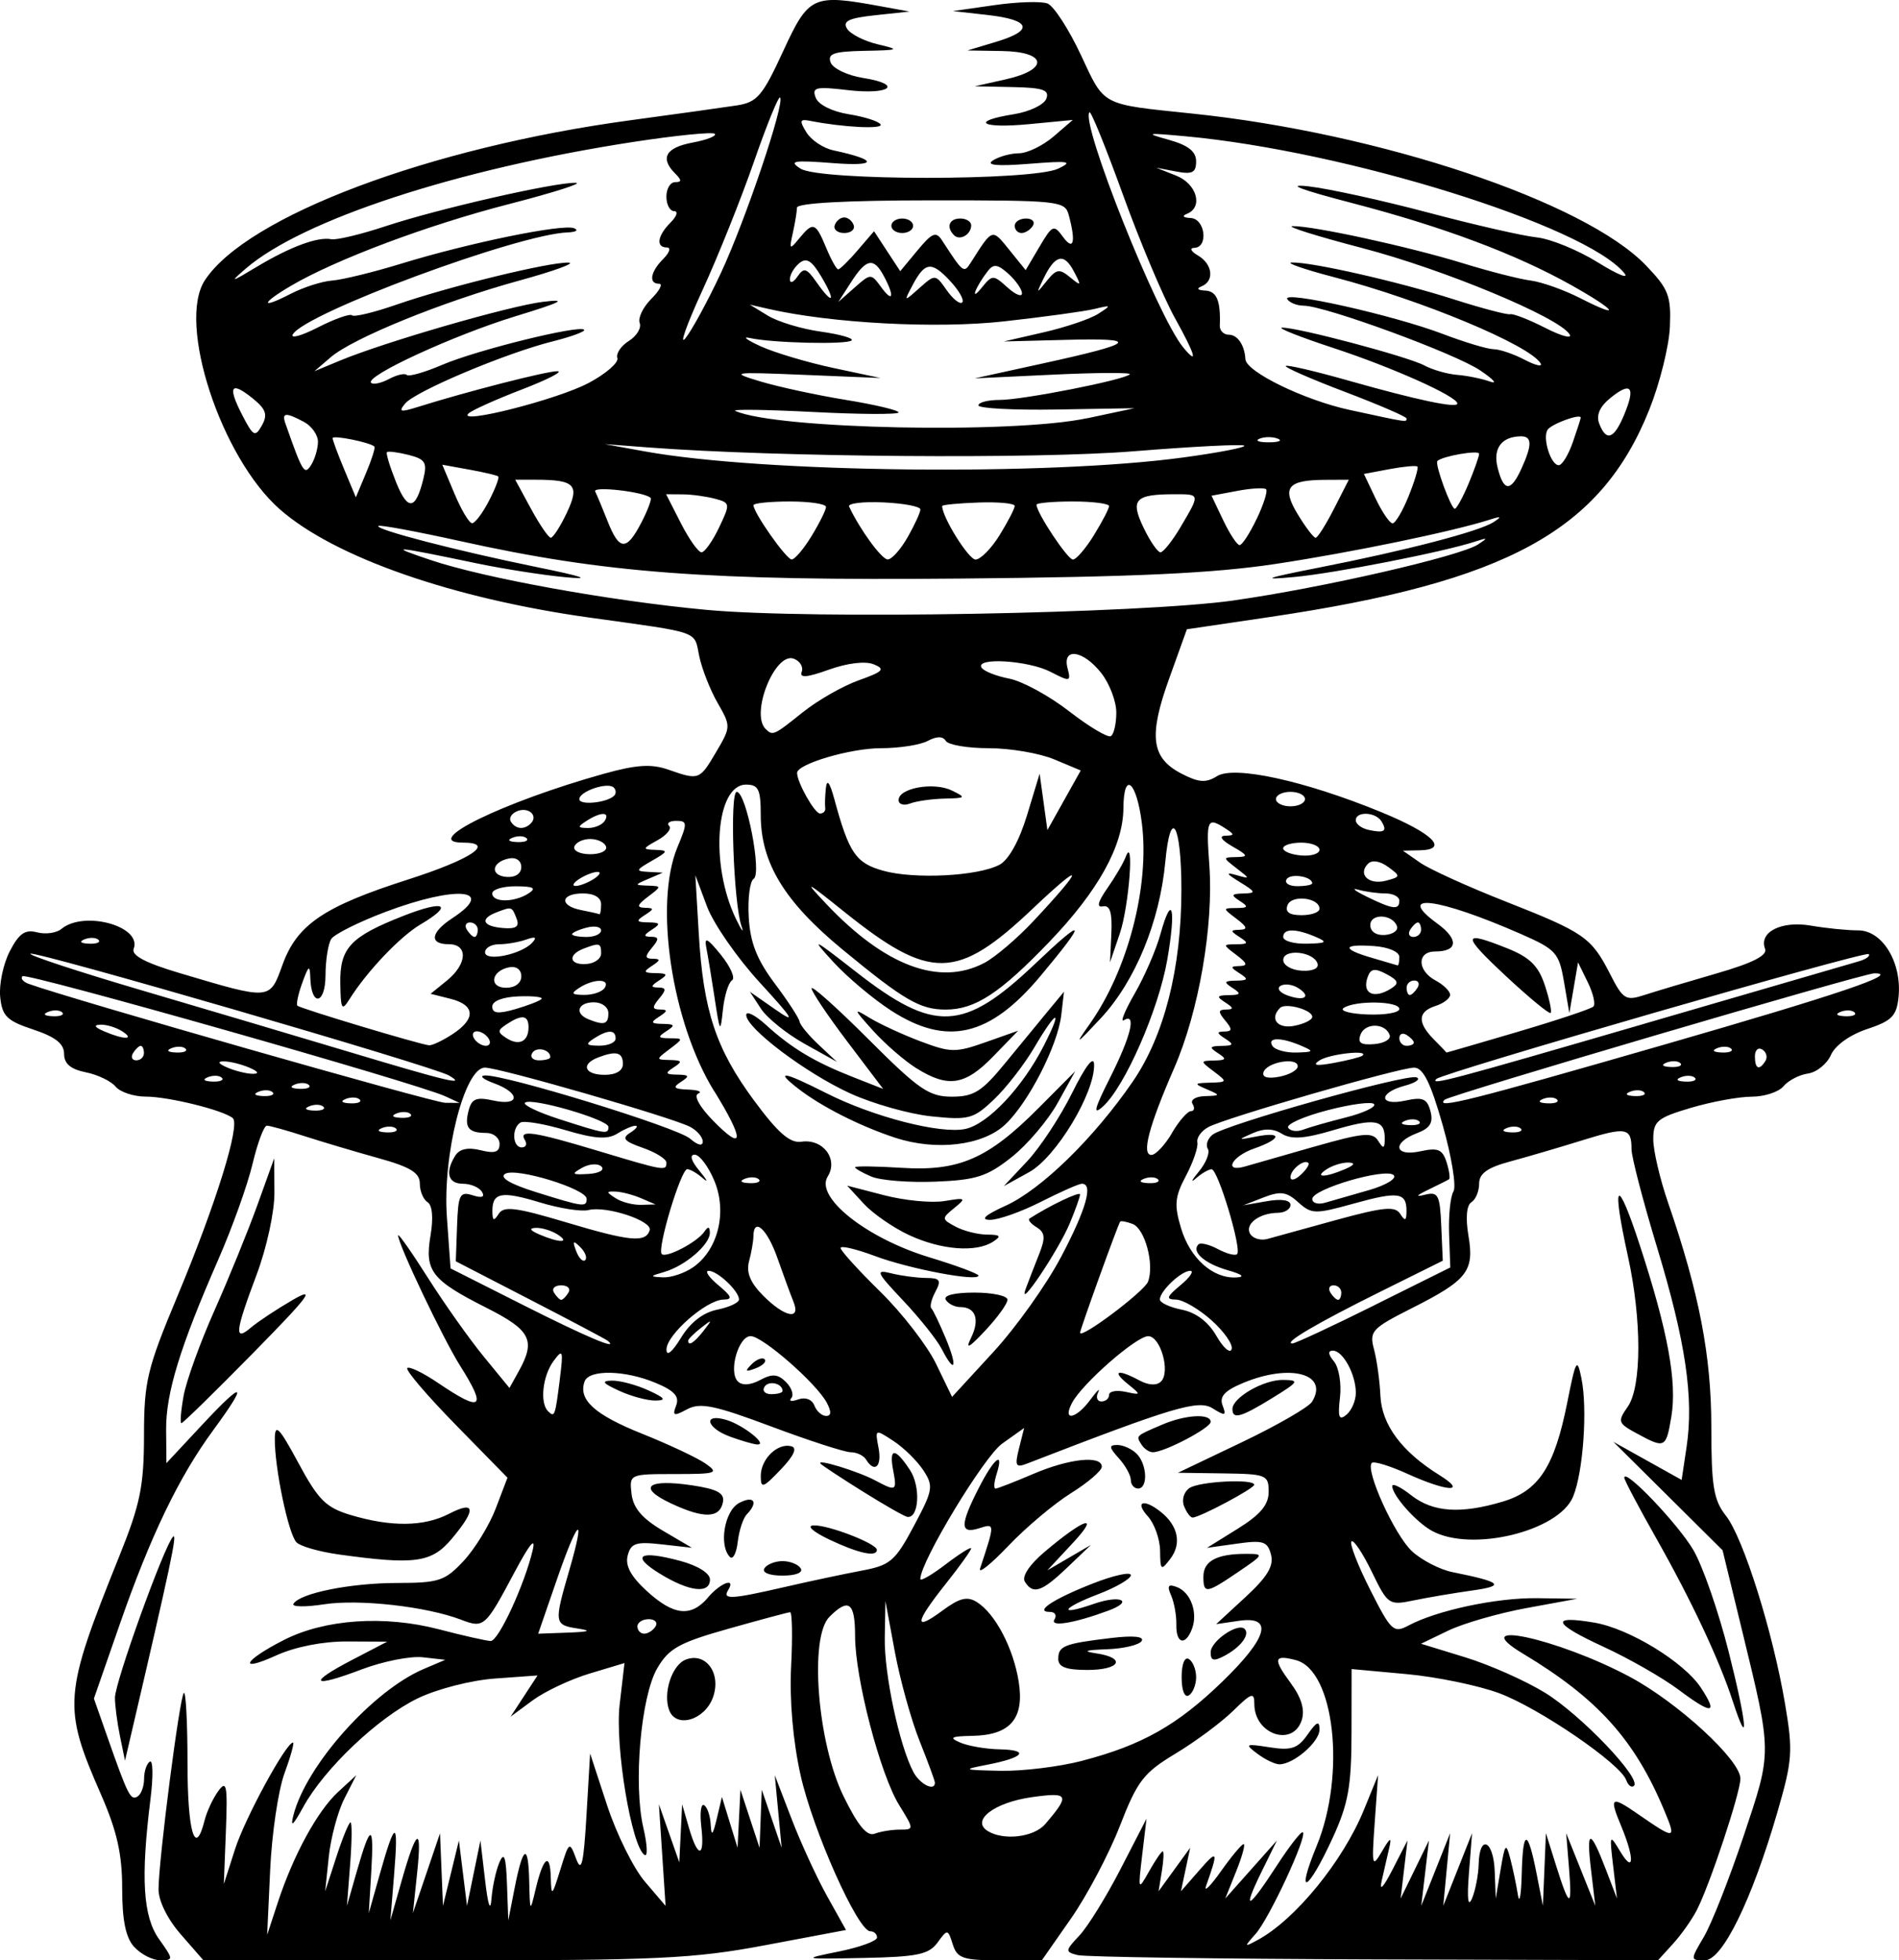 <?xml version="1.0" encoding="UTF-8" standalone="no"?>
<!-- Created with Inkscape (http://www.inkscape.org/) -->

<svg
   width="251.461"
   height="259.548"
   viewBox="0 0 66.532 68.672"
   version="1.1"
   id="svg5"
   xml:space="preserve"
   xmlns="http://www.w3.org/2000/svg"
   xmlns:svg="http://www.w3.org/2000/svg"><defs
     id="defs2"><style
       id="style4525">.cls-1{fill:#9c1c20;}.cls-2{fill:#fff;}.cls-3{fill:none;stroke:#fff;stroke-miterlimit:10;stroke-width:2.1px;}</style></defs><g
     id="layer1"
     transform="translate(-384.074,-0.763)"><path
       style="fill:#000000;stroke-width:0.254"
       d="m 388.775,68.968 c -0.297,-0.328 -0.421,-0.932 -0.421,-2.055 0,-1.199 -0.182,-2.006 -0.741,-3.285 -1.351,-3.09 -1.322,-3.473 0.654,-8.383 0.721,-1.792 0.85,-2.427 0.852,-4.195 0.002,-1.898 0.106,-2.332 1.171,-4.88 1.347,-3.223 2.213,-6.008 1.939,-6.238 -0.331,-0.278 -2.253,-0.753 -3.048,-0.753 -0.421,0 -0.897,-0.158 -1.057,-0.351 -0.16,-0.193 -0.632,-0.419 -1.048,-0.502 -0.528,-0.106 -0.757,-0.301 -0.757,-0.645 0,-0.355 -0.303,-0.594 -1.08,-0.852 -0.929,-0.308 -1.091,-0.469 -1.159,-1.149 -0.043,-0.435 0.109,-1.152 0.337,-1.594 0.323,-0.624 0.536,-0.772 0.955,-0.662 0.297,0.078 0.681,0.024 0.853,-0.119 0.791,-0.657 2.835,-0.095 2.532,0.696 -0.088,0.229 0.413,0.494 1.596,0.846 3.222,0.959 3.165,0.964 3.619,-0.288 0.509,-1.404 1.445,-2.04 4.39,-2.983 2.225,-0.712 3.093,-1.295 1.93,-1.295 -1.509,0 1.404,-1.424 4.932,-2.41 1.145,-0.32 1.668,-0.354 2.262,-0.147 1.081,0.377 1.095,0.372 1.68,-0.62 0.517,-0.876 0.517,-0.903 0.05,-1.716 -0.261,-0.454 -0.552,-1.194 -0.645,-1.644 -0.186,-0.896 0.094,-0.798 -3.82,-1.343 -4.822,-0.671 -8.959,-2.115 -10.872,-3.795 -2.065,-1.813 -3.609,-6.526 -2.628,-8.024 1.471,-2.245 7.868,-4.652 14.896,-5.604 1.609,-0.218 3.29,-0.452 3.736,-0.521 0.718,-0.11 0.904,-0.327 1.627,-1.896 0.899,-1.95 1.037,-2.014 3.411,-1.579 l 1.017,0.186 -1.201,0.129 c -0.926,0.099 -1.151,0.207 -0.986,0.472 0.118,0.189 0.601,0.434 1.073,0.546 0.798,0.188 0.764,0.205 -0.468,0.229 -1.071,0.021 -1.298,0.1 -1.18,0.409 0.081,0.211 0.59,0.454 1.131,0.54 1.433,0.229 0.954,0.604 -0.545,0.426 -1.109,-0.131 -1.25,-0.097 -1.109,0.268 0.094,0.244 0.576,0.485 1.156,0.578 0.547,0.087 1.05,0.248 1.116,0.356 0.108,0.175 -1.308,0.104 -2.469,-0.124 -0.363,-0.071 -0.383,-0.009 -0.127,0.406 0.166,0.27 0.589,0.551 0.938,0.626 1.571,0.336 1.571,0.57 0,0.449 -1.4,-0.108 -1.575,-0.079 -1.144,0.194 0.679,0.429 8.119,0.429 9.025,-5.093e-4 0.539,-0.256 0.384,-0.281 -1.017,-0.17 -1.123,0.089 -1.53,0.052 -1.271,-0.117 0.21,-0.136 0.621,-0.25 0.914,-0.252 0.293,-0.002 0.837,-0.266 1.209,-0.585 l 0.677,-0.582 -1.527,0.146 c -1.692,0.162 -2.095,-0.098 -0.538,-0.347 0.544,-0.087 1.055,-0.33 1.136,-0.541 0.119,-0.309 -0.109,-0.388 -1.18,-0.41 l -1.327,-0.027 1.08,-0.242 c 1.538,-0.344 1.458,-0.969 -0.127,-0.994 l -1.208,-0.02 1.017,-0.306 c 1.326,-0.399 1.204,-0.764 -0.312,-0.936 l -1.214,-0.137 1.458,-0.209 c 0.802,-0.115 1.636,-0.141 1.855,-0.057 0.218,0.084 0.744,0.894 1.169,1.801 0.847,1.811 0.671,1.718 3.909,2.056 6.577,0.686 13.747,3.086 15.89,5.319 0.791,0.824 0.884,1.064 0.838,2.153 -0.029,0.674 -0.354,1.979 -0.722,2.9 -1.699,4.244 -4.977,6.034 -13.306,7.265 l -2.894,0.428 -0.622,1.73 c -0.727,2.02 -0.627,2.779 0.436,3.329 0.604,0.312 0.853,0.329 1.245,0.085 0.604,-0.377 3.071,0.163 5.738,1.257 1.821,0.746 2.402,1.318 1.364,1.342 l -0.593,0.013 0.605,0.421 c 0.332,0.231 1.681,0.844 2.996,1.361 2.76,1.086 3.002,1.254 3.662,2.547 0.448,0.879 0.546,0.939 1.189,0.73 0.385,-0.125 1.525,-0.466 2.533,-0.757 1.267,-0.366 1.793,-0.632 1.704,-0.863 -0.226,-0.588 0.574,-0.993 1.608,-0.813 0.526,0.091 1.271,0.166 1.655,0.166 0.849,-7.59e-4 1.534,1.125 1.414,2.327 -0.067,0.671 -0.232,0.842 -1.099,1.129 -0.603,0.2 -1.123,0.572 -1.271,0.909 -0.138,0.314 -0.5,0.606 -0.804,0.65 -0.304,0.043 -0.69,0.244 -0.857,0.445 -0.167,0.201 -0.669,0.366 -1.116,0.366 -0.447,0 -1.405,0.176 -2.13,0.391 -1.181,0.351 -1.317,0.465 -1.317,1.104 0,0.392 0.233,1.389 0.518,2.215 1.09,3.159 1.516,5.368 1.516,7.86 0,2.081 0.079,2.56 0.512,3.111 0.61,0.775 1.64,4.051 2.07,6.584 0.283,1.667 0.261,1.979 -0.269,3.805 -0.896,3.084 -1.926,5.184 -2.543,5.184 -0.512,0 -0.512,-0.006 -0.029,-0.826 0.268,-0.454 0.893,-2.042 1.39,-3.528 1.002,-2.996 1.003,-2.851 -0.057,-7.214 l -0.68,-2.797 -1.913,-1.899 -1.913,-1.899 1.196,0.667 1.196,0.667 0.172,-1.148 c 0.259,-1.726 -0.031,-3.693 -1.028,-6.981 -0.495,-1.632 -0.9,-3.186 -0.9,-3.453 0,-0.762 -0.181,-0.795 -1.728,-0.314 -0.797,0.248 -1.936,0.582 -2.53,0.742 -0.791,0.213 -1.081,0.421 -1.081,0.775 0,0.266 -0.122,0.559 -0.272,0.652 -0.168,0.104 -0.207,0.552 -0.103,1.168 0.211,1.247 -0.032,1.558 -1.987,2.545 -1.4,0.707 -1.491,0.806 -1.321,1.441 0.1,0.375 0.201,1.105 0.224,1.622 0.045,1.016 0.748,1.963 2.062,2.779 1.007,0.626 0.295,0.598 -1.118,-0.043 -0.615,-0.279 -1.175,-0.451 -1.244,-0.381 -0.243,0.243 0.796,2.529 1.406,3.094 0.339,0.314 0.979,0.644 1.422,0.733 1.728,0.347 1.867,0.479 0.679,0.644 -0.629,0.088 -1.546,0.243 -2.038,0.345 -0.872,0.181 -0.909,0.156 -1.473,-1.006 -0.319,-0.656 -0.639,-1.133 -0.711,-1.06 -0.073,0.073 0.221,0.833 0.654,1.689 0.732,1.449 0.824,1.536 1.34,1.26 1,-0.535 3.094,-0.98 4.518,-0.96 l 1.398,0.02 -1.78,0.327 c -0.979,0.18 -2.21,0.535 -2.736,0.788 l -0.956,0.461 1.551,0.476 c 0.853,0.262 2.112,0.821 2.797,1.243 1.257,0.773 3.389,3.007 3.111,3.26 -0.082,0.075 -0.204,-0.017 -0.27,-0.203 -0.205,-0.577 -3.058,-2.527 -4.456,-3.045 -0.731,-0.271 -2.192,-0.572 -3.247,-0.668 l -1.918,-0.176 -0.003,2.241 c -0.003,1.866 -0.113,2.481 -0.659,3.671 -0.875,1.906 -1.322,2.132 -0.562,0.283 1.032,-2.509 0.623,-6.154 -0.729,-6.508 -0.777,-0.203 -0.811,-0.048 -0.18,0.806 0.373,0.504 0.501,0.932 0.387,1.291 -0.306,0.964 -1.662,0.507 -1.662,-0.56 0,-0.426 -0.095,-0.395 -0.748,0.244 -0.412,0.402 -1.317,1.074 -2.011,1.492 -1.125,0.677 -1.338,0.955 -1.954,2.54 -0.38,0.979 -1.151,2.437 -1.712,3.241 l -1.021,1.462 h -1.471 c -1.29,0 -1.493,-0.069 -1.648,-0.556 -0.173,-0.544 -0.184,-0.546 -0.536,-0.064 -0.303,0.415 -0.709,0.499 -2.574,0.537 -2.184,0.044 -2.196,0.041 -0.879,-0.226 0.734,-0.149 1.335,-0.369 1.335,-0.49 0,-0.12 -0.106,-0.218 -0.237,-0.218 -0.434,0 -2.011,-3.533 -2.443,-5.473 -0.267,-1.199 -0.39,-2.626 -0.33,-3.814 0.053,-1.044 0.036,-1.895 -0.036,-1.891 -0.073,0.004 -1.042,0.264 -2.155,0.578 -1.729,0.487 -2.092,0.689 -2.498,1.383 -0.576,0.987 -0.845,4.059 -0.488,5.593 0.138,0.593 0.158,1.021 0.044,0.951 -0.458,-0.283 -1.044,-3.81 -0.875,-5.266 l 0.169,-1.457 -1.221,0.367 c -0.671,0.202 -1.569,0.625 -1.995,0.939 l -0.774,0.572 0.472,-0.722 0.472,-0.722 -1.493,0.108 c -0.834,0.06 -2.026,0.366 -2.702,0.693 -1.39,0.673 -3.272,2.458 -4.012,3.805 -0.361,0.657 -0.461,0.741 -0.345,0.289 0.447,-1.749 2.775,-4.36 4.565,-5.122 l 0.755,-0.321 -0.789,-0.089 c -0.434,-0.049 -1.399,0.143 -2.146,0.427 -1.743,0.662 -1.915,0.491 -0.332,-0.333 l 1.232,-0.641 -1.398,-0.007 c -0.855,-0.004 -1.822,0.186 -2.489,0.489 -1.364,0.619 -1.151,0.184 0.263,-0.538 1.436,-0.733 3.522,-0.877 5.44,-0.376 0.859,0.224 1.675,0.408 1.812,0.408 0.273,0 1.182,-1.966 1.469,-3.178 0.117,-0.494 -0.106,-0.224 -0.632,0.763 -1.035,1.944 -1.072,1.976 -1.884,1.667 -1.217,-0.463 -3.57,-0.726 -4.794,-0.537 -0.658,0.102 -1.14,0.093 -1.071,-0.018 0.23,-0.373 1.996,-0.727 3.628,-0.729 1.468,-9.29e-4 1.679,-0.071 2.333,-0.772 0.396,-0.424 0.903,-1.253 1.128,-1.843 l 0.409,-1.073 -1.818,-1.857 c -1,-1.021 -1.761,-1.914 -1.692,-1.983 0.069,-0.069 0.556,0.166 1.081,0.522 1.533,1.04 1.718,0.898 0.774,-0.596 -0.607,-0.962 -2.18,-4.27 -2.176,-4.575 8.4e-4,-0.086 0.472,0.585 1.046,1.49 0.574,0.905 1.451,2.143 1.949,2.751 l 0.906,1.105 0.327,-0.59 c 0.6,-1.082 0.42,-1.434 -1.132,-2.218 -1.928,-0.973 -2.171,-1.288 -1.961,-2.532 0.104,-0.616 0.064,-1.064 -0.103,-1.168 -0.15,-0.093 -0.272,-0.387 -0.272,-0.655 0,-0.376 -0.333,-0.579 -1.462,-0.892 -0.804,-0.223 -1.968,-0.57 -2.588,-0.77 -0.619,-0.2 -1.208,-0.364 -1.309,-0.364 -0.101,0 -0.326,0.601 -0.5,1.335 -0.174,0.734 -0.713,2.239 -1.197,3.345 -1.347,3.076 -1.843,4.694 -1.832,5.974 l 0.01,1.168 1.261,-1.352 c 1.475,-1.581 1.626,-1.5 0.377,0.201 -1.202,1.637 -2.197,3.704 -3.274,6.8 l -0.904,2.598 0.471,1.342 c 0.724,2.061 0.814,2.239 1.059,2.088 0.125,-0.077 0.228,-0.356 0.228,-0.619 0,-0.263 0.091,-0.535 0.202,-0.603 0.111,-0.069 0.121,0.525 0.021,1.32 -0.345,2.761 -0.262,4.108 0.302,4.901 0.508,0.713 0.509,0.738 0.039,0.738 -0.268,0 -0.676,-0.209 -0.907,-0.465 z m 26.824,-4.111 c 0.504,0 0.503,-0.008 -0.024,-0.861 -0.663,-1.073 -1.543,-4.446 -1.543,-5.917 0,-1.186 -0.223,-1.353 -0.9,-0.675 -0.711,0.711 -0.42,4.413 0.495,6.283 0.504,1.03 0.823,1.416 1.089,1.314 0.206,-0.079 0.604,-0.144 0.884,-0.144 z m 5.092,-0.191 c 0.885,-1.031 0.836,-1.129 -0.467,-0.946 -1.312,0.185 -2.135,0.811 -1.553,1.181 0.553,0.351 1.623,0.226 2.019,-0.235 z M 416.829,63.214 c 0,-0.065 -0.242,-0.723 -0.537,-1.462 -0.295,-0.739 -0.685,-2.145 -0.867,-3.124 l -0.33,-1.78 -0.023,1.281 c -0.023,1.281 0.513,3.794 1.005,4.714 0.23,0.43 0.752,0.687 0.752,0.37 z m 5.166,-0.771 c 2.086,-0.543 3.329,-1.245 4.899,-2.765 1.602,-1.551 1.81,-2.315 0.582,-2.135 l -0.793,0.116 1.03,-0.951 c 0.765,-0.707 0.995,-1.089 0.891,-1.484 -0.122,-0.465 -0.273,-0.514 -1.191,-0.385 l -1.051,0.147 1.08,-0.672 c 0.793,-0.493 1.08,-0.837 1.08,-1.293 0,-0.59 -0.08,-0.622 -1.589,-0.643 l -1.589,-0.022 2.242,-1.071 c 1.233,-0.589 2.338,-1.227 2.455,-1.416 0.604,-0.978 -0.761,-1.35 -2.415,-0.659 -0.649,0.271 -0.837,0.477 -0.718,0.788 0.14,0.364 0.093,0.378 -0.35,0.101 -0.499,-0.312 -1.358,-0.056 -6.503,1.936 -0.396,0.153 -0.434,0.081 -0.279,-0.535 l 0.179,-0.713 -0.771,0.549 c -0.638,0.454 -2.866,4.14 -2.866,4.741 0,0.091 0.4,-0.141 0.89,-0.514 0.489,-0.373 0.89,-0.624 0.89,-0.557 0,0.067 -0.399,0.624 -0.887,1.238 -1.094,1.376 -1.134,1.691 -0.119,0.941 0.601,-0.445 0.87,-0.511 1.208,-0.299 0.642,0.404 1.276,1.609 1.464,2.783 0.207,1.295 -0.289,1.878 -1.62,1.903 -0.754,0.014 -0.837,0.06 -0.427,0.236 0.28,0.12 0.899,0.227 1.377,0.236 1.069,0.022 0.861,0.288 -0.421,0.537 -0.901,0.175 -0.875,0.187 0.452,0.215 0.775,0.016 2.065,-0.142 2.868,-0.351 z m 3.478,-2.925 c 0,-0.464 0.106,-0.728 0.254,-0.636 0.14,0.086 0.254,0.372 0.254,0.636 0,0.263 -0.114,0.549 -0.254,0.636 -0.149,0.092 -0.254,-0.172 -0.254,-0.636 z m -4.322,-0.644 c 0,-0.452 0.205,-0.533 1.856,-0.73 0.775,-0.092 1.164,-0.054 1.065,0.106 -0.085,0.138 -0.635,0.268 -1.221,0.289 -0.76,0.027 -0.865,0.069 -0.366,0.144 1.064,0.161 0.834,0.581 -0.318,0.581 -0.744,0 -1.017,-0.105 -1.017,-0.389 z m 5.339,-0.228 c 0,-0.393 0.958,-1.051 1.191,-0.818 0.194,0.194 -0.135,0.634 -0.697,0.935 -0.387,0.207 -0.494,0.182 -0.494,-0.117 z m -1.203,-0.971 c 0.008,-0.315 -0.074,-0.774 -0.182,-1.02 -0.151,-0.343 -0.103,-0.412 0.204,-0.294 0.487,0.187 0.742,0.903 0.525,1.469 -0.232,0.605 -0.563,0.511 -0.546,-0.155 z m -4.269,-0.18 c 0.09,-0.145 0.019,-0.264 -0.157,-0.264 -0.57,0 0.11,-0.451 1.498,-0.995 0.734,-0.288 1.335,-0.42 1.335,-0.293 0,0.126 -0.517,0.427 -1.15,0.669 -1.291,0.493 -1.418,0.78 -0.15,0.337 0.94,-0.328 1.426,-0.1 0.508,0.238 -1.196,0.442 -2.054,0.582 -1.885,0.309 z m -1.039,-1.326 c -0.111,-0.179 0.164,-0.595 0.684,-1.035 1.409,-1.192 1.981,-1.374 0.996,-0.317 l -0.89,0.956 0.763,-0.445 0.763,-0.445 -0.83,0.793 c -0.898,0.858 -1.199,0.958 -1.486,0.494 z m 6.257,-0.182 c 0,-0.537 0.472,-0.79 1.478,-0.79 0.659,0 0.653,0.014 -0.262,0.636 -1.122,0.762 -1.217,0.774 -1.217,0.154 z m -7.823,-0.281 c 0.524,-1.587 0.524,-1.583 -0.033,-1.406 -0.675,0.214 -0.679,-0.108 -0.02,-1.4 0.545,-1.068 0.9,-1.349 0.63,-0.498 -0.089,0.28 -0.106,0.508 -0.038,0.508 0.068,0 0.657,-0.229 1.309,-0.508 1.271,-0.545 2.415,-0.667 2.415,-0.257 0,0.138 -0.486,0.555 -1.08,0.926 -0.594,0.371 -1.582,1.202 -2.195,1.846 -0.613,0.644 -1.058,1 -0.988,0.79 z m 6.305,-0.616 c -0.005,-0.408 -0.197,-0.952 -0.429,-1.208 -0.476,-0.525 -0.138,-0.632 0.464,-0.147 0.598,0.482 0.724,1.106 0.329,1.628 -0.331,0.437 -0.356,0.418 -0.364,-0.273 z m 0.837,-1.571 c -0.086,-0.224 0.004,-0.508 0.199,-0.632 0.368,-0.233 2.262,-0.325 2.262,-0.111 0,0.13 -1.914,1.149 -2.159,1.149 -0.08,0 -0.216,-0.183 -0.301,-0.407 z m -1.862,-0.908 c 0,-0.164 -0.189,-0.507 -0.421,-0.763 -0.347,-0.384 -0.356,-0.465 -0.051,-0.465 0.203,0 0.507,0.137 0.675,0.305 0.369,0.369 0.405,1.22 0.051,1.22 -0.14,0 -0.254,-0.134 -0.254,-0.298 z m 0.371,-1.245 c -0.193,-0.312 -0.214,-0.292 0.722,-0.694 0.817,-0.351 1.704,-0.402 1.704,-0.099 0,0.214 -1.619,1.064 -2.027,1.064 -0.127,0 -0.306,-0.122 -0.398,-0.271 z m 3.188,-1.24 c 0,-0.402 1.091,-1.032 1.773,-1.023 0.589,0.008 0.558,0.06 -0.374,0.634 -1.101,0.678 -1.398,0.761 -1.398,0.389 z m -22.944,7.685 c -0.817,-0.124 -0.827,-0.191 -0.294,-2.022 0.6,-2.064 0.318,-1.86 -0.432,0.314 l -0.653,1.891 1.039,-0.038 c 0.762,-0.028 0.852,-0.066 0.34,-0.144 z m 2.733,-0.072 c 0.086,-0.14 -0.021,-0.254 -0.239,-0.254 -0.218,0 -0.396,0.114 -0.396,0.254 0,0.14 0.108,0.254 0.239,0.254 0.132,0 0.31,-0.114 0.396,-0.254 z m 1.839,-1.017 c 0.444,-0.519 0.989,-0.715 0.704,-0.254 -0.21,0.339 0.113,0.321 1.982,-0.11 0.868,-0.2 2.078,-0.457 2.69,-0.572 1.011,-0.189 1.178,-0.332 1.835,-1.564 0.673,-1.262 0.696,-1.397 0.332,-1.953 -0.215,-0.328 -0.685,-0.79 -1.044,-1.025 -0.648,-0.425 -0.652,-0.423 -0.526,0.237 0.126,0.658 -0.135,0.901 -0.438,0.41 -0.086,-0.14 -0.327,-0.254 -0.535,-0.254 -0.208,0 -1.458,-0.405 -2.78,-0.9 -1.996,-0.747 -2.495,-0.85 -2.951,-0.606 -0.472,0.253 -0.526,0.234 -0.386,-0.131 0.121,-0.316 -0.062,-0.519 -0.716,-0.792 -1.081,-0.452 -2.339,-0.477 -2.492,-0.049 -0.229,0.638 0.349,1.163 2.016,1.83 0.937,0.375 1.938,0.846 2.225,1.047 0.476,0.333 0.383,0.365 -1.078,0.365 -1.591,0 -1.598,0.004 -1.518,0.693 0.058,0.497 0.369,0.862 1.097,1.291 l 1.017,0.598 -1.058,-0.119 c -0.9,-0.102 -1.078,-0.043 -1.191,0.391 -0.093,0.355 0.112,0.734 0.67,1.244 0.944,0.862 1.547,0.926 2.147,0.225 z m -1.692,-0.833 c -1.033,-0.637 -0.716,-0.831 0.724,-0.444 0.612,0.165 1.036,0.431 1.036,0.65 0,0.515 -0.727,0.43 -1.76,-0.207 z m 3.667,-0.184 c 0.086,-0.14 0.372,-0.254 0.636,-0.254 0.263,0 0.549,0.114 0.636,0.254 0.092,0.149 -0.172,0.254 -0.636,0.254 -0.464,0 -0.728,-0.106 -0.636,-0.254 z m -1.208,-0.399 c -0.396,-0.402 -0.192,-1.616 0.318,-1.889 0.522,-0.28 0.692,-0.036 0.274,0.394 -0.129,0.133 -0.272,0.567 -0.318,0.965 -0.046,0.398 -0.169,0.636 -0.274,0.53 z m 3.496,-0.604 c -0.587,-0.278 -0.825,-0.49 -0.564,-0.502 0.506,-0.023 2.216,0.638 2.216,0.856 0,0.263 -0.635,0.127 -1.653,-0.354 z m -5.556,-1.271 c -1.2,-0.563 -0.842,-0.871 0.739,-0.634 0.876,0.131 1.137,0.273 1.077,0.585 -0.11,0.572 -0.669,0.587 -1.816,0.049 z m 6.736,-0.406 c -0.749,-0.467 -1.423,-0.91 -1.496,-0.983 -0.201,-0.201 1.311,0.261 1.917,0.585 0.726,0.389 0.761,0.369 0.623,-0.353 -0.154,-0.806 0.066,-0.81 0.589,-0.012 0.381,0.582 0.316,1.7 -0.096,1.639 -0.095,-0.014 -0.787,-0.408 -1.536,-0.875 z m -3.595,-0.561 c 0,-0.589 0.588,-1.161 1.068,-1.037 0.219,0.056 0.096,0.33 -0.369,0.816 -0.626,0.654 -0.699,0.678 -0.699,0.222 z m -1.08,-1.376 c -0.837,-0.306 -0.952,-0.831 -0.127,-0.584 0.603,0.181 1.492,0.894 1.071,0.86 -0.135,-0.011 -0.56,-0.135 -0.944,-0.275 z m -3.877,-1.602 c -0.588,-0.269 -0.646,-0.351 -0.254,-0.358 0.28,-0.005 0.852,0.148 1.271,0.34 0.588,0.269 0.646,0.351 0.254,0.358 -0.28,0.005 -0.852,-0.148 -1.271,-0.34 z m 25.805,0.07 c 0,-0.645 -0.452,-1.478 -0.803,-1.478 -0.182,0 -0.17,0.129 0.037,0.378 0.172,0.208 0.267,0.774 0.211,1.259 -0.082,0.699 -0.035,0.824 0.226,0.608 0.181,-0.15 0.329,-0.495 0.329,-0.767 z m -27.891,-0.461 c 0.131,-1.036 0.11,-1.098 -0.219,-0.651 -0.38,0.516 -0.485,1.461 -0.194,1.752 0.234,0.234 0.25,0.192 0.414,-1.102 z m 9.354,0.804 c -0.363,-0.679 -2.252,-2.33 -2.665,-2.33 -0.43,0 -0.785,1.25 -0.45,1.586 0.152,0.152 0.441,0.134 0.783,-0.049 0.425,-0.227 0.62,-0.212 0.905,0.073 0.2,0.2 0.283,0.452 0.185,0.561 -0.098,0.109 0.012,0.13 0.245,0.046 0.248,-0.089 0.482,1.44e-4 0.564,0.214 0.077,0.201 0.262,0.365 0.411,0.365 0.184,0 0.191,-0.15 0.021,-0.467 z m -2.632,-1.344 c 0.172,-0.174 0.378,-0.252 0.456,-0.174 0.078,0.078 -0.063,0.22 -0.314,0.316 -0.362,0.138 -0.392,0.109 -0.142,-0.142 z m 11.87,1.239 c 0.233,-0.315 0.355,-0.429 0.27,-0.254 -0.085,0.175 -0.033,0.318 0.115,0.318 0.148,0 0.269,-0.104 0.269,-0.23 0,-0.127 0.257,-0.175 0.572,-0.108 0.558,0.119 0.56,0.112 0.079,-0.278 -0.569,-0.462 -0.347,-0.528 0.41,-0.122 0.327,0.175 0.608,0.189 0.76,0.037 0.335,-0.335 -0.019,-1.586 -0.45,-1.586 -0.413,0 -2.302,1.651 -2.665,2.33 -0.356,0.665 0.127,0.585 0.639,-0.105 z m -10.786,-0.303 c 0,-0.268 -0.488,-0.381 -0.633,-0.146 -0.088,0.142 0.019,0.258 0.237,0.258 0.218,0 0.396,-0.05 0.396,-0.112 z m 9.757,-4.693 c 0.884,-1.682 1.136,-2.569 0.73,-2.567 -0.105,5.1e-4 -0.753,0.287 -1.441,0.636 -0.688,0.349 -1.489,0.632 -1.78,0.629 -0.352,-0.004 -0.169,-0.169 0.547,-0.494 1.252,-0.568 3.095,-2.367 4.454,-4.346 1.107,-1.613 1.706,-3.971 1.707,-6.722 7.6e-4,-2.308 -0.379,-2.961 -0.565,-0.972 -0.196,2.092 -1.057,4.179 -2.253,5.464 -0.885,0.951 -0.939,0.98 -0.396,0.212 1.339,-1.892 2.104,-4.831 1.83,-7.025 -0.186,-1.489 -0.639,-1.865 -0.648,-0.538 -0.009,1.321 -0.882,2.897 -2.595,4.682 -1.73,1.803 -2.602,2.373 -3.632,2.373 -0.898,0 -1.459,-0.327 -3.609,-2.099 -2.045,-1.686 -2.87,-3.043 -2.87,-4.718 0,-0.899 -0.08,-1.064 -0.515,-1.064 -1.06,0 -1.272,2.802 -0.354,4.703 0.202,0.419 0.29,0.534 0.194,0.254 -0.279,-0.814 -0.416,-4.703 -0.166,-4.703 0.333,0 0.89,2.863 0.593,3.047 -0.133,0.082 -0.211,0.688 -0.173,1.346 0.052,0.889 0.285,1.484 0.911,2.319 0.463,0.618 0.855,1.219 0.871,1.337 0.016,0.117 0.317,0.482 0.669,0.811 l 0.639,0.598 -1.137,-0.634 c -0.625,-0.349 -1.312,-0.902 -1.525,-1.228 l -0.388,-0.594 0.89,0.62 c 0.739,0.515 0.646,0.354 -0.546,-0.946 -0.79,-0.861 -1.62,-2.057 -1.845,-2.659 l -0.409,-1.094 0.119,2.034 c 0.159,2.715 0.601,4.048 1.942,5.862 0.837,1.131 1.255,1.496 1.652,1.437 0.762,-0.112 1.306,0.61 0.922,1.224 -0.45,0.72 1.362,2.157 3.562,2.825 0.947,0.288 1.722,0.576 1.722,0.641 0,0.224 -2.418,-0.233 -3.623,-0.684 -0.664,-0.249 -1.208,-0.376 -1.208,-0.284 0,0.093 0.626,0.782 1.391,1.532 0.765,0.75 1.644,1.887 1.953,2.525 l 0.562,1.161 1.448,-1.575 c 0.797,-0.866 1.863,-2.363 2.369,-3.327 z m -4.185,3.216 c -0.161,-0.315 -0.766,-1.074 -1.344,-1.687 -0.951,-1.008 -0.99,-1.1 -0.415,-0.957 0.35,0.087 0.897,0.159 1.217,0.161 0.488,0.003 0.54,0.079 0.327,0.479 -0.14,0.261 -0.205,0.525 -0.144,0.585 0.061,0.061 0.287,0.533 0.503,1.05 0.429,1.026 0.327,1.287 -0.143,0.368 z m 1.033,-0.387 c 0.313,-0.64 0.16,-1.075 -0.377,-1.075 -0.193,0 -0.422,-0.114 -0.508,-0.254 -0.096,-0.155 0.294,-0.254 1.002,-0.254 0.637,0 1.159,0.113 1.159,0.25 0,0.138 -0.351,0.624 -0.779,1.08 -0.579,0.617 -0.707,0.682 -0.497,0.253 z m 1.912,-1.711 c 0.104,-0.28 0.316,-0.828 0.472,-1.219 0.227,-0.57 0.21,-0.756 -0.087,-0.94 -0.204,-0.126 -0.317,-0.264 -0.251,-0.306 0.699,-0.452 1.772,-0.964 1.772,-0.846 0,0.082 -0.163,0.54 -0.362,1.017 -0.401,0.959 -1.844,3.105 -1.543,2.294 z m -4.069,-1.879 c -0.559,-0.258 -1.28,-0.755 -1.601,-1.104 l -0.584,-0.635 1.301,0.337 c 0.716,0.186 1.665,0.276 2.11,0.202 0.748,-0.125 0.774,-0.107 0.343,0.244 -0.45,0.366 -0.448,0.389 0.047,0.654 0.282,0.151 0.778,0.276 1.101,0.278 0.473,0.003 0.514,0.052 0.207,0.25 -0.593,0.383 -1.807,0.289 -2.924,-0.226 z m -1.335,-2.056 c -0.315,-0.134 -0.572,-0.281 -0.572,-0.327 0,-0.046 0.729,-0.037 1.62,0.019 2.022,0.129 3.036,-0.313 4.806,-2.091 l 1.287,-1.293 -0.614,1.109 c -0.338,0.61 -1.064,1.465 -1.614,1.901 -0.858,0.679 -1.239,0.802 -2.67,0.859 -0.918,0.037 -1.927,-0.043 -2.242,-0.177 z M 420.064,41.44 c 0.451,-0.481 1.16,-1.558 1.574,-2.394 0.468,-0.944 0.759,-1.32 0.768,-0.993 0.028,0.995 -1.332,3.25 -2.273,3.77 l -0.89,0.491 z m -4.634,-0.823 c -1.239,-0.408 -2.59,-1.094 -3.403,-1.727 -0.83,-0.647 -0.503,-0.592 0.992,0.165 1.647,0.834 4.013,1.444 4.879,1.256 0.793,-0.172 2.001,-1.455 2.747,-2.917 0.682,-1.337 0.465,-1.292 -0.338,0.071 -0.35,0.594 -0.985,1.412 -1.411,1.816 -0.716,0.68 -0.88,0.725 -2.184,0.59 -0.776,-0.08 -2.06,-0.443 -2.854,-0.806 -1.558,-0.713 -3.64,-2.284 -3.64,-2.745 0,-0.157 0.315,0.002 0.699,0.352 0.889,0.81 1.696,1.294 3.034,1.819 l 1.064,0.418 -1.254,-1.657 c -0.69,-0.911 -1.254,-1.752 -1.254,-1.867 0,-0.115 0.901,0.691 2.003,1.793 1.753,1.753 2.116,2.003 2.911,2.003 0.772,0 1.053,-0.177 1.874,-1.18 0.531,-0.649 1.211,-1.476 1.511,-1.838 l 0.545,-0.658 -0.095,0.819 c -0.125,1.07 -1.156,3.079 -1.971,3.839 -0.788,0.735 -2.419,0.927 -3.854,0.454 z m 7.536,-2.102 c 0.733,-1.453 0.934,-2.29 0.482,-2.011 -0.135,0.083 0.037,-0.339 0.382,-0.938 0.345,-0.599 0.748,-1.53 0.897,-2.069 0.41,-1.485 0.559,-0.935 0.242,0.889 -0.305,1.752 -1.484,4.442 -2.251,5.137 -0.367,0.332 -0.309,0.096 0.248,-1.008 z m -6.773,-0.321 c -0.419,-0.261 -1.106,-0.855 -1.525,-1.319 -0.703,-0.778 -0.713,-0.813 -0.127,-0.455 0.35,0.214 1.151,0.584 1.781,0.822 1.056,0.399 1.234,0.402 2.284,0.031 l 1.138,-0.402 -0.872,0.899 c -0.984,1.015 -1.577,1.109 -2.679,0.422 z m -7.078,-2.446 c -0.107,-0.699 -0.239,-1.5 -0.294,-1.78 -0.079,-0.401 0.029,-0.349 0.511,0.246 0.336,0.415 0.511,0.816 0.388,0.892 -0.123,0.076 -0.266,0.537 -0.318,1.026 -0.089,0.837 -0.105,0.816 -0.288,-0.384 z m 6.175,0.414 c -0.622,-0.401 -1.531,-1.166 -2.02,-1.699 -0.813,-0.886 -0.745,-0.856 0.8,0.349 2.746,2.143 3.761,2.097 6.27,-0.286 1.78,-1.691 1.844,-1.553 0.194,0.42 -1.786,2.136 -3.282,2.483 -5.245,1.216 z m 7.721,-2.702 c 0.033,-0.733 -0.049,-0.997 -0.294,-0.946 -0.232,0.049 -0.183,-0.154 0.154,-0.636 0.272,-0.389 0.559,-0.878 0.638,-1.088 0.313,-0.834 0.122,1.72 -0.2,2.669 l -0.345,1.017 z m -13.809,13.182 c 0.419,-0.084 0.763,-0.244 0.763,-0.357 0,-0.294 -0.752,-1.003 -1.063,-1.003 -0.145,0 0.006,0.225 0.336,0.5 0.481,0.401 0.516,0.502 0.175,0.508 -0.595,0.012 -1.99,1.237 -1.989,1.747 5.1e-4,0.257 0.199,0.097 0.509,-0.41 0.329,-0.539 0.776,-0.886 1.27,-0.985 z m 17.32,0.374 c -0.442,-0.395 -1.001,-0.721 -1.244,-0.726 -0.367,-0.007 -0.34,-0.093 0.159,-0.508 0.33,-0.275 0.481,-0.5 0.336,-0.5 -0.312,0 -1.063,0.709 -1.063,1.003 0,0.112 0.347,0.274 0.772,0.359 0.496,0.099 0.928,0.427 1.208,0.916 0.24,0.419 0.481,0.629 0.535,0.468 0.055,-0.162 -0.262,-0.617 -0.703,-1.011 z m -21.155,0.717 c -0.058,-0.05 -1.28,-0.697 -2.715,-1.438 l -2.609,-1.347 0.044,-1.236 c 0.039,-1.104 0.097,-1.219 0.544,-1.077 0.33,0.105 0.441,0.063 0.326,-0.123 -0.096,-0.155 -0.396,-0.281 -0.667,-0.281 -0.523,0 -0.631,-0.406 -0.263,-0.988 0.148,-0.233 0.447,-0.296 0.886,-0.186 0.496,0.125 0.663,0.069 0.663,-0.22 0,-0.212 -0.21,-0.386 -0.466,-0.386 -0.628,0 -0.775,-0.188 -0.617,-0.79 0.107,-0.41 0.272,-0.476 0.862,-0.346 0.938,0.206 0.962,-0.261 0.031,-0.602 -0.385,-0.14 -0.531,-0.264 -0.326,-0.275 0.7,-0.038 6.744,1.822 7.19,2.212 0.266,0.233 0.445,0.275 0.445,0.104 0,-0.157 -0.2,-0.389 -0.445,-0.517 -0.631,-0.329 -6.678,-2.074 -7.188,-2.074 -0.711,0 -1.488,3.057 -1.331,5.24 l 0.128,1.794 2.575,1.299 c 2.191,1.105 3.352,1.595 2.935,1.238 z m 3.359,-0.354 c 0.316,-0.403 0.307,-0.412 -0.096,-0.096 -0.245,0.192 -0.445,0.392 -0.445,0.445 0,0.209 0.209,0.075 0.541,-0.349 z m 23.484,-0.885 2.675,-1.33 -0.042,-1.173 c -0.023,-0.645 0.046,-1.315 0.153,-1.489 0.107,-0.174 -0.063,-1.221 -0.378,-2.327 -0.424,-1.489 -0.684,-2.011 -1.001,-2.011 -0.517,0 -6.56,1.744 -7.2,2.078 -0.249,0.13 -0.426,0.373 -0.393,0.541 0.033,0.167 -0.148,0.695 -0.401,1.172 -0.39,0.733 -0.416,1.017 -0.171,1.834 0.315,1.05 1.106,1.761 1.92,1.725 0.34,-0.015 0.238,-0.103 -0.298,-0.258 -0.803,-0.232 -1.268,-0.646 -1.013,-0.9 0.072,-0.072 0.379,0.002 0.683,0.165 0.304,0.162 0.606,0.241 0.672,0.175 0.172,-0.172 -0.671,-2.972 -0.894,-2.972 -0.102,0 -0.348,0.143 -0.547,0.318 -0.199,0.175 -0.154,0.068 0.101,-0.238 0.255,-0.306 0.396,-0.665 0.314,-0.797 -0.082,-0.133 -0.008,-0.355 0.166,-0.494 0.442,-0.354 6.793,-2.14 7.144,-2.009 0.159,0.059 -0.026,0.191 -0.41,0.293 -0.935,0.249 -0.907,0.725 0.031,0.52 0.6,-0.132 0.754,-0.065 0.87,0.375 0.105,0.402 -0.013,0.594 -0.475,0.769 -0.887,0.337 -0.789,0.834 0.125,0.633 0.61,-0.134 0.771,-0.067 0.913,0.38 0.095,0.299 0.133,0.569 0.086,0.601 -0.048,0.032 -0.373,0.195 -0.722,0.364 -0.43,0.207 -0.469,0.264 -0.119,0.177 0.461,-0.114 0.523,0.005 0.57,1.092 l 0.053,1.22 -2.222,1.103 c -2.201,1.092 -3.394,1.795 -3.045,1.795 0.099,0 1.384,-0.599 2.856,-1.33 z m -7.915,-0.833 c 0.229,-0.597 -0.106,-1.855 -0.539,-2.021 -0.214,-0.082 -0.411,-0.118 -0.438,-0.08 -0.082,0.116 -1.403,3.777 -1.403,3.889 0,0.247 2.248,-1.44 2.381,-1.788 z m -12.423,0.701 c -0.1,-0.245 -0.351,-0.931 -0.56,-1.525 -0.358,-1.022 -0.835,-1.454 -0.842,-0.763 -0.002,0.175 -0.071,0.569 -0.153,0.875 -0.105,0.392 0.043,0.75 0.5,1.208 0.755,0.755 1.324,0.866 1.055,0.205 z m -7.882,-0.318 c 0.086,-0.14 -0.028,-0.254 -0.254,-0.254 -0.226,0 -0.341,0.114 -0.254,0.254 0.086,0.14 0.201,0.254 0.254,0.254 0.053,0 0.168,-0.114 0.254,-0.254 z m 27.076,0 c 0,-0.14 -0.121,-0.254 -0.269,-0.254 -0.148,0 -0.199,0.114 -0.112,0.254 0.086,0.14 0.208,0.254 0.269,0.254 0.062,0 0.112,-0.114 0.112,-0.254 z m -22.703,-0.891 c 0.872,-0.61 1.194,-1.935 0.737,-3.028 -0.209,-0.501 -0.519,-0.912 -0.688,-0.912 -0.189,0 -0.123,0.22 0.171,0.572 0.263,0.315 0.315,0.429 0.116,0.254 -0.199,-0.175 -0.445,-0.318 -0.547,-0.318 -0.223,0 -1.065,2.8 -0.894,2.972 0.155,0.155 1.251,-0.42 1.495,-0.785 0.129,-0.193 0.188,-0.18 0.191,0.041 0.005,0.411 -0.861,1.157 -1.591,1.37 -0.522,0.152 -0.526,0.167 -0.051,0.191 0.283,0.014 0.761,-0.147 1.061,-0.357 z m -3.96,-0.703 c -0.251,-0.249 -0.28,-0.22 -0.142,0.142 0.095,0.251 0.238,0.392 0.316,0.314 0.078,-0.078 1.6e-4,-0.283 -0.174,-0.456 z m -0.794,-0.441 c -0.21,-0.136 -0.553,-0.24 -0.763,-0.232 -0.251,0.01 -0.208,0.088 0.127,0.232 0.699,0.3 1.1,0.3 0.636,0 z m 3.227,-0.146 c 0.11,-0.33 -1.521,-0.869 -2.146,-0.71 -0.245,0.062 -1.008,-0.057 -1.696,-0.266 -1.356,-0.411 -1.675,-0.352 -1.669,0.311 0.003,0.336 0.051,0.355 0.221,0.087 0.178,-0.281 0.605,-0.227 2.348,0.294 2.254,0.674 2.795,0.726 2.942,0.284 z m 24.074,-0.368 c 1.643,-0.45 2.044,-0.487 2.221,-0.208 0.168,0.265 0.217,0.245 0.22,-0.089 0.006,-0.666 -0.282,-0.708 -1.846,-0.273 -1.359,0.378 -1.482,0.375 -1.947,-0.045 -0.408,-0.369 -0.623,-0.399 -1.21,-0.171 l -0.714,0.277 0.826,-0.144 c 0.511,-0.089 0.826,-0.04 0.826,0.13 0,0.151 -0.2,0.276 -0.445,0.278 -0.654,0.006 -1.173,0.404 -0.965,0.741 0.1,0.161 0.372,0.239 0.605,0.173 0.233,-0.066 1.326,-0.367 2.428,-0.669 z m -26.284,-0.737 c 0,-0.347 -2.479,-1.107 -2.854,-0.874 -0.209,0.129 0.173,0.356 1.075,0.639 1.668,0.523 1.78,0.538 1.78,0.236 z m 1.907,-0.02 c -0.28,-0.12 -0.68,-0.225 -0.89,-0.232 -0.339,-0.012 -0.339,0.013 0,0.232 0.21,0.136 0.61,0.24 0.89,0.232 l 0.508,-0.014 -0.508,-0.218 z m 25.495,-0.281 c 0.599,-0.172 0.993,-0.409 0.876,-0.526 -0.271,-0.271 -2.854,0.484 -2.854,0.833 0,0.144 0.2,0.204 0.445,0.133 0.245,-0.07 0.935,-0.269 1.534,-0.441 z m -21.369,-0.381 c -0.085,-0.084 -0.304,-0.093 -0.487,-0.02 -0.203,0.081 -0.143,0.141 0.154,0.154 0.268,0.011 0.418,-0.049 0.334,-0.134 z m 13.983,0 c -0.085,-0.084 -0.304,-0.093 -0.487,-0.02 -0.203,0.081 -0.143,0.141 0.154,0.154 0.268,0.011 0.418,-0.049 0.334,-0.134 z m 5.272,-0.571 c -0.143,-0.151 -0.627,0.231 -0.627,0.495 0,0.137 0.16,0.102 0.356,-0.079 0.196,-0.18 0.318,-0.368 0.271,-0.417 z m -24.767,0.126 c -0.12,-0.12 -0.422,-0.102 -0.676,0.04 -0.395,0.221 -0.365,0.251 0.217,0.217 0.373,-0.022 0.579,-0.137 0.459,-0.257 z m 26.047,0.09 c 0.335,-0.144 0.379,-0.223 0.127,-0.232 -0.21,-0.008 -0.553,0.097 -0.763,0.232 -0.465,0.3 -0.063,0.3 0.636,0 z m -23.771,-0.229 c 0,-0.126 -0.372,-0.359 -0.826,-0.518 -0.66,-0.23 -0.75,-0.337 -0.445,-0.529 0.21,-0.133 0.294,-0.243 0.187,-0.245 -0.107,-0.002 -0.396,0.122 -0.643,0.277 -0.338,0.211 -0.787,0.18 -1.808,-0.123 -0.747,-0.222 -1.459,-0.341 -1.581,-0.266 -0.314,0.194 -0.278,0.87 0.046,0.87 0.148,0 0.199,-0.114 0.112,-0.254 -0.236,-0.382 0.304,-0.304 2.542,0.37 2.363,0.711 2.415,0.72 2.415,0.417 z m 22.711,-0.564 c 1.695,-0.483 2.025,-0.514 2.221,-0.205 0.189,0.299 0.23,0.288 0.234,-0.067 0.006,-0.676 -0.343,-0.735 -1.8,-0.302 -1.009,0.3 -1.472,0.332 -1.801,0.127 -0.304,-0.19 -0.625,-0.196 -1.025,-0.021 -0.541,0.238 -0.533,0.246 0.117,0.118 0.933,-0.184 0.892,0.085 -0.064,0.418 -0.799,0.278 -1.09,0.855 -0.318,0.629 0.245,-0.072 1.341,-0.386 2.436,-0.698 z m -5.001,-0.477 c 0.248,-0.419 0.547,-0.763 0.665,-0.763 0.118,0 0.144,-0.114 0.057,-0.254 -0.087,-0.14 0.107,-0.262 0.43,-0.272 0.555,-0.017 0.559,-0.03 0.079,-0.236 -0.47,-0.202 -0.462,-0.22 0.112,-0.236 0.601,-0.017 0.605,-0.03 0.127,-0.391 -0.487,-0.368 -0.487,-0.373 0.015,-0.385 0.422,-0.01 0.444,-0.054 0.127,-0.258 -0.316,-0.204 -0.295,-0.248 0.127,-0.254 0.422,-0.007 0.443,-0.05 0.127,-0.254 -0.3,-0.194 -0.306,-0.247 -0.032,-0.25 0.281,-0.003 0.288,-0.078 0.032,-0.385 -0.255,-0.307 -0.249,-0.382 0.032,-0.385 0.274,-0.003 0.267,-0.057 -0.032,-0.25 -0.316,-0.204 -0.295,-0.248 0.127,-0.254 0.422,-0.007 0.443,-0.05 0.127,-0.254 -0.316,-0.204 -0.295,-0.248 0.127,-0.254 0.422,-0.007 0.443,-0.05 0.127,-0.254 -0.339,-0.219 -0.339,-0.248 0,-0.258 0.292,-0.01 0.265,-0.1 -0.112,-0.385 -0.489,-0.369 -0.489,-0.373 0,-0.377 0.412,-0.003 0.43,-0.045 0.112,-0.25 -0.339,-0.219 -0.339,-0.248 0,-0.258 0.292,-0.01 0.265,-0.1 -0.112,-0.385 -0.489,-0.369 -0.489,-0.373 0,-0.377 0.412,-0.003 0.43,-0.045 0.112,-0.25 -0.317,-0.205 -0.295,-0.249 0.127,-0.259 0.457,-0.012 0.444,-0.053 -0.127,-0.403 -0.469,-0.288 -0.503,-0.352 -0.127,-0.245 0.501,0.143 0.501,0.14 0.015,-0.237 -0.488,-0.378 -0.488,-0.382 0,-0.391 0.425,-0.008 0.406,-0.059 -0.142,-0.372 -0.385,-0.22 -0.485,-0.368 -0.254,-0.376 0.339,-0.011 0.339,-0.04 0,-0.259 -0.632,-0.409 -0.672,-0.315 -0.556,1.29 0.153,2.117 -0.366,5.119 -1.228,7.1 -0.896,2.059 -1.156,3.051 -0.8,3.051 0.147,0 0.47,-0.343 0.718,-0.763 z m -16.039,-1.463 c -1.486,-2.408 -2.112,-6.569 -1.285,-8.548 0.353,-0.846 0.35,-0.921 -0.042,-0.921 -0.235,0 -0.347,0.08 -0.25,0.177 0.098,0.098 -0.084,0.322 -0.403,0.499 -0.541,0.3 -0.546,0.323 -0.072,0.34 0.455,0.016 0.441,0.057 -0.127,0.381 -0.571,0.327 -0.584,0.366 -0.127,0.39 l 0.508,0.027 -0.508,0.218 c -0.493,0.212 -0.493,0.219 -0.015,0.236 0.488,0.018 0.488,0.022 0,0.391 -0.377,0.285 -0.404,0.376 -0.112,0.385 0.339,0.011 0.339,0.039 0,0.258 -0.316,0.204 -0.295,0.248 0.127,0.254 0.422,0.007 0.443,0.05 0.127,0.254 -0.3,0.194 -0.306,0.247 -0.032,0.25 0.281,0.003 0.288,0.078 0.032,0.385 -0.255,0.307 -0.249,0.382 0.032,0.385 0.274,0.003 0.267,0.057 -0.032,0.25 -0.316,0.204 -0.295,0.248 0.127,0.254 0.422,0.007 0.443,0.05 0.127,0.254 -0.3,0.194 -0.306,0.247 -0.032,0.25 0.281,0.003 0.288,0.078 0.032,0.385 -0.255,0.307 -0.249,0.382 0.032,0.385 0.274,0.003 0.267,0.057 -0.032,0.25 -0.316,0.204 -0.295,0.248 0.127,0.254 0.422,0.007 0.443,0.05 0.127,0.254 -0.318,0.206 -0.3,0.247 0.112,0.25 0.488,0.004 0.488,0.008 0,0.377 -0.487,0.368 -0.487,0.373 0.015,0.385 0.422,0.01 0.444,0.054 0.127,0.258 -0.316,0.204 -0.295,0.248 0.127,0.254 0.422,0.007 0.443,0.05 0.127,0.254 -0.304,0.196 -0.252,0.251 0.254,0.27 0.35,0.013 0.507,0.077 0.35,0.141 -0.167,0.069 0.045,0.457 0.508,0.933 1.106,1.136 1.126,0.715 0.049,-1.029 z m -11.146,1.31 c -0.085,-0.084 -0.304,-0.093 -0.487,-0.02 -0.203,0.081 -0.143,0.141 0.154,0.154 0.268,0.011 0.418,-0.049 0.334,-0.134 z m 7.442,-0.059 c 0,-0.257 -2.725,-1.046 -2.924,-0.846 -0.077,0.077 0.463,0.336 1.201,0.574 1.631,0.526 1.723,0.541 1.723,0.273 z m 25.834,-0.33 c 0.609,-0.153 1.057,-0.362 0.994,-0.464 -0.063,-0.102 -0.797,-0.008 -1.631,0.21 -0.834,0.217 -1.456,0.493 -1.382,0.613 0.074,0.12 0.31,0.151 0.523,0.069 0.214,-0.082 0.887,-0.275 1.497,-0.428 z m 6.13,0.389 c -0.085,-0.084 -0.304,-0.093 -0.487,-0.02 -0.203,0.081 -0.143,0.141 0.154,0.154 0.268,0.011 0.418,-0.049 0.334,-0.134 z m -3.559,-0.254 c -0.085,-0.084 -0.304,-0.093 -0.487,-0.02 -0.203,0.081 -0.143,0.141 0.154,0.154 0.268,0.011 0.418,-0.049 0.334,-0.134 z M 398.455,39.788 c -0.085,-0.084 -0.304,-0.093 -0.487,-0.02 -0.203,0.081 -0.143,0.141 0.154,0.154 0.268,0.011 0.418,-0.049 0.334,-0.134 z m -3.051,-0.254 c -0.085,-0.084 -0.304,-0.093 -0.487,-0.02 -0.203,0.081 -0.143,0.141 0.154,0.154 0.268,0.011 0.418,-0.049 0.334,-0.134 z m 1.271,-0.254 c -0.085,-0.084 -0.304,-0.093 -0.487,-0.02 -0.203,0.081 -0.143,0.141 0.154,0.154 0.268,0.011 0.418,-0.049 0.334,-0.134 z m 2.993,-0.115 c -0.99,-0.456 -14.671,-4.34 -14.807,-4.204 -0.076,0.076 0.021,0.196 0.216,0.267 1.445,0.524 14.189,4.164 14.591,4.167 l 0.508,0.004 -0.508,-0.234 z M 442.34,37.37 c 6.205,-1.789 8.355,-2.519 7.399,-2.51 -0.392,0.003 -14.895,4.271 -15.054,4.429 -0.341,0.341 0.882,0.034 7.655,-1.919 z m -3.716,1.91 c -0.085,-0.084 -0.304,-0.093 -0.487,-0.02 -0.203,0.081 -0.143,0.141 0.154,0.154 0.268,0.011 0.418,-0.049 0.334,-0.134 z m -44.999,-0.254 c -0.085,-0.084 -0.304,-0.093 -0.487,-0.02 -0.203,0.081 -0.143,0.141 0.154,0.154 0.268,0.011 0.418,-0.049 0.334,-0.134 z m 48.05,0 c -0.085,-0.084 -0.304,-0.093 -0.487,-0.02 -0.203,0.081 -0.143,0.141 0.154,0.154 0.268,0.011 0.418,-0.049 0.334,-0.134 z m -46.779,-0.254 c -0.085,-0.084 -0.304,-0.093 -0.487,-0.02 -0.203,0.081 -0.143,0.141 0.154,0.154 0.268,0.011 0.418,-0.049 0.334,-0.134 z m -3.051,-0.254 c -0.085,-0.084 -0.304,-0.093 -0.487,-0.02 -0.203,0.081 -0.143,0.141 0.154,0.154 0.268,0.011 0.418,-0.049 0.334,-0.134 z m 7.95,-0.083 c -0.553,-0.321 -14.531,-4.385 -14.654,-4.261 -0.057,0.057 1.701,0.635 3.907,1.284 2.206,0.649 5.498,1.627 7.316,2.172 3.421,1.027 4.082,1.182 3.432,0.805 z m 29.745,-0.319 c 0,-0.333 -1.082,-0.148 -1.198,0.205 -0.059,0.18 0.145,0.239 0.552,0.161 0.355,-0.068 0.646,-0.232 0.646,-0.366 z m 12.154,-1.493 c 3.872,-1.127 7.249,-2.11 7.505,-2.184 0.255,-0.074 0.411,-0.188 0.346,-0.253 -0.118,-0.118 -14.932,4.16 -15.146,4.374 -0.239,0.239 0.461,0.053 7.295,-1.936 z m 1.76,1.896 c -0.085,-0.084 -0.304,-0.093 -0.487,-0.02 -0.203,0.081 -0.143,0.141 0.154,0.154 0.268,0.011 0.418,-0.049 0.334,-0.134 z M 392.804,38.162 c -0.28,-0.12 -0.68,-0.218 -0.89,-0.218 -0.24,0 -0.193,0.081 0.127,0.218 0.28,0.12 0.68,0.218 0.89,0.218 0.24,0 0.193,-0.081 -0.127,-0.218 z m 13.093,-0.127 c 0,-0.41 -0.233,-0.471 -0.869,-0.227 -0.619,0.238 -0.477,0.608 0.233,0.608 0.395,0 0.636,-0.144 0.636,-0.381 z m 25.91,-0.291 c 0.252,-0.216 -1.16,-0.059 -1.504,0.167 -0.268,0.176 -0.118,0.202 0.508,0.087 0.489,-0.09 0.937,-0.204 0.996,-0.254 z m 11.139,0.264 c -0.085,-0.084 -0.304,-0.093 -0.487,-0.02 -0.203,0.081 -0.143,0.141 0.154,0.154 0.268,0.011 0.418,-0.049 0.334,-0.134 z m 2.982,-0.083 c 0.08,-0.13 0.03,-0.309 -0.112,-0.396 -0.142,-0.088 -0.258,0.019 -0.258,0.237 0,0.447 0.153,0.512 0.37,0.16 z M 389.117,37.654 c 0,-0.14 -0.05,-0.254 -0.112,-0.254 -0.062,0 -0.183,0.114 -0.269,0.254 -0.086,0.14 -0.036,0.254 0.112,0.254 0.148,0 0.269,-0.114 0.269,-0.254 z m 14.237,0.142 c 0,-0.268 -0.488,-0.381 -0.633,-0.146 -0.088,0.142 0.019,0.258 0.237,0.258 0.218,0 0.396,-0.05 0.396,-0.112 z m -12.78,-0.296 c -0.085,-0.084 -0.304,-0.093 -0.487,-0.02 -0.203,0.081 -0.143,0.141 0.154,0.154 0.268,0.011 0.418,-0.049 0.334,-0.134 z m 39.094,-0.101 c -0.706,-0.304 -1.205,-0.304 -1.017,0 0.086,0.14 0.465,0.246 0.841,0.236 0.611,-0.016 0.63,-0.041 0.176,-0.236 z m 7.584,-0.491 c 1.375,-0.405 2.566,-0.803 2.647,-0.884 0.081,-0.081 -0.007,-0.463 -0.195,-0.848 l -0.343,-0.7 -0.152,0.89 -0.152,0.89 -0.188,-1.097 c -0.175,-1.022 -0.279,-1.137 -1.517,-1.68 -2.911,-1.277 -4.434,-1.464 -2.916,-0.358 0.752,0.548 0.717,0.974 -0.08,0.974 -0.645,0 -0.635,0.669 0.015,1.017 0.28,0.15 0.508,0.375 0.508,0.5 0,0.125 -0.229,0.301 -0.508,0.39 -0.626,0.199 -0.647,0.58 -0.064,1.171 0.245,0.248 0.445,0.456 0.445,0.462 0,0.006 1.125,-0.321 2.499,-0.726 z m -0.414,-1.948 c -1.565,-1.46 -1.556,-1.616 0.058,-0.97 0.774,0.31 1.078,0.61 1.302,1.288 0.16,0.486 0.252,0.923 0.203,0.97 -0.049,0.047 -0.752,-0.532 -1.563,-1.288 z m 7.888,2.54 c -0.085,-0.084 -0.304,-0.093 -0.487,-0.02 -0.203,0.081 -0.143,0.141 0.154,0.154 0.268,0.011 0.418,-0.049 0.334,-0.134 z M 399.931,36.989 c 0.823,-0.539 0.794,-1.017 -0.072,-1.236 l -0.699,-0.176 0.572,-0.464 c 0.714,-0.579 0.748,-1.273 0.064,-1.273 -0.696,0 -0.638,-0.412 0.127,-0.913 1.565,-1.025 0.154,-1.159 -2.336,-0.222 -0.942,0.355 -1.801,0.784 -1.909,0.953 -0.108,0.17 -0.198,0.745 -0.2,1.277 -0.004,1.016 -0.496,1.106 -0.532,0.097 -0.017,-0.483 -0.055,-0.462 -0.281,0.158 -0.143,0.393 -0.22,0.755 -0.171,0.804 0.099,0.098 4.292,1.359 4.612,1.387 0.11,0.01 0.482,-0.167 0.826,-0.393 z m -3.935,-1.775 c -0.018,-1.243 0.348,-1.635 2.21,-2.367 1.445,-0.568 1.784,-0.399 0.601,0.3 -0.717,0.423 -1.885,1.654 -2.492,2.624 -0.265,0.423 -0.305,0.353 -0.318,-0.557 z m 5.197,1.931 c -0.086,-0.14 -0.272,-0.254 -0.411,-0.254 -0.14,0 -0.184,0.114 -0.097,0.254 0.086,0.14 0.272,0.254 0.411,0.254 0.14,0 0.184,-0.114 0.097,-0.254 z m 1.398,-0.396 c 0,-0.426 -0.229,-0.459 -0.763,-0.108 -0.332,0.218 -0.333,0.281 -0.012,0.488 0.443,0.285 0.775,0.122 0.775,-0.38 z m 3.051,0.396 c 0,-0.319 -0.27,-0.319 -0.763,0 -0.308,0.199 -0.272,0.247 0.191,0.25 0.315,0.002 0.572,-0.111 0.572,-0.25 z m 27.121,-0.119 c -0.143,-0.428 -0.859,-0.445 -1.021,-0.024 -0.112,0.293 0.008,0.377 0.479,0.338 0.346,-0.029 0.59,-0.17 0.542,-0.314 z m 0.845,0.261 c 0,-0.062 -0.114,-0.183 -0.254,-0.269 -0.14,-0.086 -0.254,-0.036 -0.254,0.112 0,0.148 0.114,0.269 0.254,0.269 0.14,0 0.254,-0.05 0.254,-0.112 z m -45.253,-0.396 c -0.21,-0.136 -0.553,-0.24 -0.763,-0.232 -0.251,0.01 -0.208,0.088 0.127,0.232 0.699,0.3 1.1,0.3 0.636,0 z m 41.694,-0.508 c 0,-0.245 -0.938,-0.503 -1.129,-0.311 -0.377,0.377 -0.092,0.74 0.494,0.628 0.35,-0.067 0.636,-0.209 0.636,-0.316 z m -24.661,-0.127 c 0,-0.212 -0.226,-0.381 -0.508,-0.381 -0.563,0 -0.689,0.393 -0.191,0.594 0.553,0.223 0.699,0.179 0.699,-0.213 z m -19.136,-0.027 c -0.085,-0.084 -0.304,-0.093 -0.487,-0.02 -0.203,0.081 -0.143,0.141 0.154,0.154 0.268,0.011 0.418,-0.049 0.334,-0.134 z m 16.792,-0.468 c 0.071,-0.071 -0.288,-0.113 -0.797,-0.094 -0.56,0.021 -0.926,0.162 -0.926,0.357 0,0.24 0.203,0.264 0.797,0.094 0.438,-0.126 0.855,-0.287 0.926,-0.357 z m 30.056,0.348 c 0,-0.278 -1.523,-0.309 -1.947,-0.039 -0.162,0.103 0.21,0.207 0.826,0.231 0.617,0.024 1.121,-0.062 1.121,-0.191 z m 15.948,0.12 c -0.085,-0.084 -0.304,-0.093 -0.487,-0.02 -0.203,0.081 -0.143,0.141 0.154,0.154 0.268,0.011 0.418,-0.049 0.334,-0.134 z m -19.502,-0.86 c -0.199,-0.123 -0.474,-0.154 -0.611,-0.069 -0.137,0.085 -0.028,0.235 0.242,0.333 0.608,0.221 0.861,0.04 0.369,-0.263 z m -24.284,-0.003 c 0.2,-0.324 -0.389,-0.324 -0.89,0 -0.31,0.2 -0.277,0.247 0.176,0.25 0.306,0.002 0.628,-0.111 0.714,-0.25 z m 27.555,0.023 c 0.283,-0.179 0.251,-0.277 -0.165,-0.5 -0.399,-0.214 -0.548,-0.197 -0.652,0.075 -0.23,0.599 0.194,0.82 0.818,0.425 z m 0.919,-0.023 c 0.086,-0.14 0.036,-0.254 -0.112,-0.254 -0.148,0 -0.269,0.114 -0.269,0.254 0,0.14 0.05,0.254 0.112,0.254 0.062,0 0.183,-0.114 0.269,-0.254 z m -31.398,-0.4 c 0,-0.237 -0.173,-0.366 -0.424,-0.318 -0.638,0.124 -0.725,0.718 -0.106,0.718 0.312,0 0.53,-0.164 0.53,-0.4 z m 16.22,-0.469 c 0.378,-0.199 1.15,-0.856 1.718,-1.462 1.819,-1.942 1.805,-2.169 -0.026,-0.435 -2.651,2.511 -3.583,2.524 -6.609,0.095 -1.355,-1.087 -1.421,-1.116 -0.625,-0.273 2.06,2.183 3.974,2.899 5.542,2.074 z m 11.675,0.017 c -0.139,-0.422 -1.2,-0.527 -1.2,-0.119 10e-5,0.185 0.292,0.352 0.648,0.373 0.386,0.022 0.609,-0.08 0.552,-0.254 z m -25.098,-0.346 c 0,-0.372 -0.056,-0.387 -0.615,-0.173 -0.571,0.219 -0.499,0.584 0.106,0.538 0.28,-0.021 0.508,-0.186 0.508,-0.366 z m 27.965,0.118 c -2.6e-4,-0.181 -0.382,-0.345 -0.89,-0.381 -1.115,-0.079 -1.142,0.103 -0.063,0.415 0.454,0.131 0.855,0.249 0.89,0.262 0.035,0.013 0.063,-0.12 0.063,-0.295 z m -30.38,-0.5 c 0.178,-0.191 0.114,-0.224 -0.211,-0.109 -0.256,0.091 -0.685,0.165 -0.953,0.165 -0.268,0 -0.488,0.127 -0.488,0.282 0,0.336 1.268,0.077 1.653,-0.337 z m -15.196,-0.098 c -0.085,-0.084 -0.304,-0.093 -0.487,-0.02 -0.203,0.081 -0.143,0.141 0.154,0.154 0.268,0.011 0.418,-0.049 0.334,-0.134 z M 430.176,33.586 c -0.702,-0.302 -1.144,-0.302 -1.144,0 0,0.14 0.372,0.246 0.826,0.236 0.692,-0.015 0.744,-0.053 0.318,-0.236 z m -29.364,-0.254 c 0,-0.14 -0.121,-0.254 -0.269,-0.254 -0.148,0 -0.199,0.114 -0.112,0.254 0.086,0.14 0.208,0.254 0.269,0.254 0.062,0 0.112,-0.114 0.112,-0.254 z m 4.322,0.024 c 0,-0.127 -0.229,-0.171 -0.508,-0.097 -0.28,0.073 -0.508,0.177 -0.508,0.23 0,0.054 0.229,0.097 0.508,0.097 0.28,0 0.508,-0.104 0.508,-0.23 z m 27.884,-0.142 c -0.143,-0.43 -0.935,-0.467 -0.935,-0.044 0,0.228 0.208,0.369 0.512,0.346 0.281,-0.021 0.472,-0.157 0.424,-0.302 z m 0.844,0.118 c 0,-0.14 -0.05,-0.254 -0.112,-0.254 -0.062,0 -0.183,0.114 -0.269,0.254 -0.086,0.14 -0.036,0.254 0.112,0.254 0.148,0 0.269,-0.114 0.269,-0.254 z m -31.688,-0.385 c -0.165,-0.431 -0.165,-0.431 -0.705,-0.223 -0.595,0.228 -0.488,0.49 0.224,0.549 0.461,0.038 0.588,-0.048 0.481,-0.326 z m 2.96,-0.505 c 0,-0.237 -0.24,-0.381 -0.636,-0.381 -0.791,0 -0.838,0.434 -0.064,0.583 0.315,0.061 0.601,0.126 0.636,0.145 0.035,0.019 0.064,-0.137 0.064,-0.347 z m 25.169,0.157 c 0,-0.391 -0.976,-0.503 -1.12,-0.129 -0.093,0.243 0.061,0.353 0.492,0.353 0.345,0 0.628,-0.101 0.628,-0.225 z m 2.797,-0.284 c 0,-0.14 -0.219,-0.254 -0.488,-0.254 -0.268,0 -0.697,-0.059 -0.953,-0.131 -0.256,-0.072 -0.122,0.037 0.297,0.243 0.917,0.45 1.144,0.478 1.144,0.142 z M 402.591,32.061 c 0.289,-0.187 0.182,-0.247 -0.445,-0.25 -0.454,-0.002 -0.826,0.111 -0.826,0.25 0,0.323 0.771,0.323 1.271,0 z m 2.288,-0.508 c 0.21,-0.136 0.267,-0.246 0.127,-0.246 -0.14,0 -0.426,0.111 -0.636,0.246 -0.21,0.136 -0.267,0.246 -0.127,0.246 0.14,0 0.426,-0.111 0.636,-0.246 z m 25.169,0.154 c 0,-0.241 -0.761,-0.363 -0.897,-0.143 -0.083,0.134 0.085,0.243 0.373,0.243 0.288,0 0.523,-0.045 0.523,-0.1 z m 2.657,-0.576 c -0.284,-0.208 -0.561,-0.251 -0.702,-0.11 -0.371,0.371 0.028,0.751 0.625,0.595 0.523,-0.137 0.526,-0.157 0.077,-0.486 z m -30.368,0.006 c 0,-0.222 -0.179,-0.349 -0.424,-0.302 -0.62,0.12 -0.685,0.603 -0.088,0.648 0.304,0.023 0.512,-0.117 0.512,-0.346 z m 16.752,-0.078 c 0.324,-0.173 0.694,-0.838 0.967,-1.737 l 0.442,-1.456 0.136,0.988 0.136,0.988 0.584,-1.044 0.584,-1.044 -0.932,-0.39 c -0.513,-0.214 -1.541,-0.39 -2.285,-0.39 -0.744,0 -1.423,-0.115 -1.51,-0.255 -0.105,-0.17 -0.315,-0.17 -0.634,0 -0.262,0.14 -1.002,0.255 -1.645,0.255 -1.062,0 -2.932,0.552 -2.932,0.865 0,0.334 0.615,1.423 0.803,1.423 0.117,0 0.2,-0.086 0.183,-0.191 -0.017,-0.105 -0.007,-0.419 0.023,-0.699 0.035,-0.335 0.135,-0.205 0.295,0.381 0.514,1.895 0.75,2.241 1.705,2.511 1.091,0.308 3.331,0.194 4.082,-0.208 z m -3.532,-2.271 c 0,-0.418 1.229,-0.64 1.859,-0.335 0.518,0.25 0.501,0.27 -0.25,0.286 -0.443,0.01 -0.986,0.087 -1.208,0.172 -0.221,0.085 -0.402,0.03 -0.402,-0.122 z m -10.25,1.633 c -0.049,-0.147 -0.299,-0.267 -0.555,-0.267 -0.256,0 -0.506,0.12 -0.555,0.267 -0.049,0.147 0.201,0.267 0.555,0.267 0.354,0 0.604,-0.12 0.555,-0.267 z m 24.995,0.112 c 0,-0.138 -0.286,-0.251 -0.636,-0.251 -0.35,0 -0.636,0.089 -0.636,0.199 0,0.109 0.286,0.222 0.636,0.251 0.35,0.029 0.636,-0.061 0.636,-0.199 z m -27.78,-0.405 c -0.085,-0.084 -0.304,-0.093 -0.487,-0.02 -0.203,0.081 -0.143,0.141 0.154,0.154 0.268,0.011 0.418,-0.049 0.334,-0.134 z m 29.952,-0.592 c -0.206,-0.333 -0.9,-0.36 -0.9,-0.036 0,0.13 0.2,0.28 0.445,0.335 0.555,0.123 0.67,0.048 0.455,-0.299 z m -29.805,0.075 c 0.271,-0.271 -0.069,-0.588 -0.466,-0.435 -0.204,0.079 -0.308,0.245 -0.231,0.37 0.165,0.267 0.467,0.295 0.697,0.065 z m 2.592,-0.092 c 0.199,-0.322 -0.138,-0.322 -0.636,0 -0.329,0.212 -0.322,0.247 0.049,0.25 0.236,0.002 0.501,-0.111 0.587,-0.25 z m 0.331,-0.882 c 0.074,-0.074 0.068,-0.203 -0.015,-0.285 -0.206,-0.206 -1.206,0.132 -1.206,0.407 0,0.225 0.971,0.128 1.221,-0.122 z m 24.202,0.119 c 0,-0.14 -0.229,-0.254 -0.508,-0.254 -0.28,0 -0.508,0.114 -0.508,0.254 0,0.14 0.229,0.254 0.508,0.254 0.28,0 0.508,-0.114 0.508,-0.254 z m -6.61,-3.032 c 0,-0.392 -0.237,-1.015 -0.527,-1.383 -0.633,-0.805 -1.375,-0.911 -1.181,-0.168 0.124,0.474 0.091,0.481 -0.593,0.127 -0.782,-0.404 -2.649,-0.519 -2.42,-0.149 0.077,0.124 0.512,0.297 0.968,0.385 0.456,0.088 1.401,0.602 2.1,1.144 0.699,0.542 1.357,0.934 1.462,0.871 0.105,-0.062 0.191,-0.434 0.191,-0.827 z m -10.981,-0.011 c 0.516,-0.415 1.396,-0.917 1.955,-1.117 0.864,-0.308 0.943,-0.393 0.526,-0.562 -0.294,-0.119 -0.923,-0.044 -1.566,0.187 -0.774,0.278 -1.041,0.3 -0.956,0.078 0.065,-0.17 -0.059,-0.377 -0.276,-0.46 -0.655,-0.251 -1.53,1.919 -0.991,2.458 0.251,0.251 0.288,0.234 1.307,-0.585 z m 15.112,-3.919 c 3.063,-0.433 7.899,-1.541 8.541,-1.957 0.359,-0.233 0.346,-0.248 -0.088,-0.105 -1.118,0.368 -4.919,1.112 -6.356,1.245 -1.209,0.112 -1.025,0.043 0.89,-0.334 3.041,-0.597 5.607,-1.267 6.102,-1.591 0.296,-0.194 0.267,-0.214 -0.127,-0.087 -1.304,0.418 -4.848,1.151 -7.5,1.552 -2.201,0.332 -4.936,0.459 -11.059,0.514 -8.881,0.079 -12.44,-0.188 -17.524,-1.313 -1.528,-0.338 -2.817,-0.577 -2.864,-0.53 -0.123,0.123 2.724,0.863 5.516,1.434 1.689,0.345 1.995,0.453 1.017,0.36 -0.769,-0.073 -2.142,-0.288 -3.051,-0.477 -3.021,-0.629 -3.189,-0.641 -1.653,-0.124 1.89,0.636 6.292,1.432 9.661,1.746 3.663,0.342 15.195,0.135 18.496,-0.331 z m -14.806,-2.255 c 0.277,-0.454 0.504,-0.912 0.505,-1.017 5.3e-4,-0.105 -0.571,-0.191 -1.27,-0.191 -0.699,0 -1.271,0.059 -1.271,0.131 0,0.264 1.15,1.897 1.338,1.9 0.107,0.002 0.421,-0.369 0.698,-0.823 z m 3.366,0.041 c 0.245,-0.43 0.445,-0.866 0.445,-0.97 0,-0.104 -0.584,-0.215 -1.297,-0.247 -0.713,-0.033 -1.254,0.033 -1.201,0.145 0.374,0.801 1.143,1.854 1.354,1.854 0.14,0 0.454,-0.352 0.699,-0.782 z m 3.221,-0.071 c 0.291,-0.471 0.529,-0.931 0.529,-1.022 0,-0.091 -0.572,-0.145 -1.271,-0.12 -0.699,0.025 -1.271,0.08 -1.271,0.123 0,0.39 0.927,1.875 1.17,1.875 0.172,0 0.552,-0.385 0.843,-0.856 z m 3.305,0 c 0.291,-0.471 0.529,-0.929 0.529,-1.017 0,-0.088 -0.572,-0.161 -1.271,-0.161 -0.699,0 -1.271,0.051 -1.271,0.113 0,0.28 1.089,1.921 1.276,1.921 0.115,0 0.447,-0.385 0.738,-0.856 z m -13.136,-0.262 c 0.4,-0.84 0.396,-0.869 -0.144,-1.013 -0.306,-0.082 -0.816,-0.151 -1.133,-0.153 l -0.577,-0.004 0.519,1.017 c 0.285,0.559 0.61,1.017 0.721,1.017 0.111,0 0.387,-0.389 0.614,-0.864 z m 16.182,-0.04 c 0.674,-1.143 0.677,-1.13 -0.208,-1.13 -1.401,0 -1.573,0.182 -1.103,1.166 0.228,0.477 0.496,0.868 0.596,0.868 0.1,0 0.422,-0.407 0.716,-0.904 z m -18.903,-0.136 c 0.224,-0.432 0.37,-0.823 0.324,-0.867 -0.216,-0.212 -2.041,-0.422 -1.942,-0.224 0.062,0.124 0.26,0.597 0.439,1.051 0.407,1.031 0.662,1.039 1.178,0.04 z m 21.561,-0.135 c 0.242,-0.507 0.389,-0.972 0.327,-1.033 -0.062,-0.062 -0.517,-0.036 -1.012,0.057 l -0.9,0.169 0.412,0.865 c 0.227,0.475 0.484,0.865 0.572,0.865 0.088,0 0.358,-0.415 0.599,-0.921 z m -24.177,-0.201 c 0.468,-0.981 0.296,-1.166 -1.082,-1.166 h -0.721 l 0.551,1.015 c 0.303,0.558 0.616,1.016 0.695,1.017 0.079,9.29e-4 0.33,-0.389 0.558,-0.866 z m 26.883,-0.149 0.519,-1.017 -0.831,0.004 c -1.322,0.006 -1.529,0.269 -0.954,1.214 0.273,0.449 0.553,0.816 0.622,0.816 0.069,0 0.359,-0.458 0.644,-1.017 z M 401.205,18.308 c 0.224,-0.432 0.37,-0.818 0.324,-0.856 -0.045,-0.038 -0.504,-0.146 -1.021,-0.239 l -0.938,-0.17 0.43,1.023 c 0.236,0.563 0.513,1.024 0.614,1.026 0.101,9.29e-4 0.367,-0.351 0.591,-0.784 z m 32.222,-0.167 c 0.211,-0.524 0.349,-0.989 0.307,-1.033 -0.042,-0.044 -0.48,-0.004 -0.975,0.089 l -0.9,0.169 0.412,0.865 c 0.227,0.475 0.493,0.865 0.592,0.865 0.099,0 0.352,-0.429 0.563,-0.953 z m -34.521,-0.603 c 0.141,-0.572 0.068,-0.691 -0.52,-0.839 -0.377,-0.095 -0.717,-0.138 -0.756,-0.096 -0.039,0.042 0.104,0.513 0.318,1.046 0.411,1.023 0.687,0.991 0.959,-0.112 z m 36.621,0.166 c 0.203,-0.485 0.368,-0.955 0.368,-1.044 0,-0.142 -1.29,0.081 -1.462,0.253 -0.098,0.098 0.477,1.673 0.61,1.673 0.063,0 0.281,-0.397 0.484,-0.882 z m -38.335,-1.297 c -0.146,-0.146 -1.465,-0.412 -1.465,-0.295 0,0.068 0.183,0.562 0.407,1.098 l 0.407,0.975 0.359,-0.855 c 0.198,-0.47 0.329,-0.885 0.291,-0.923 z m 40.188,0.769 c 0.379,-0.832 0.373,-1.133 -0.023,-1.128 -0.677,0.009 -0.984,0.423 -0.813,1.101 0.213,0.847 0.459,0.856 0.836,0.027 z m -42.166,-0.932 c 0.002,-0.24 -0.217,-0.554 -0.488,-0.699 -0.643,-0.344 -0.788,-0.332 -0.652,0.055 0.604,1.72 0.667,1.822 0.9,1.453 0.13,-0.205 0.237,-0.569 0.24,-0.809 z m 30.329,0.543 c 1.228,-0.167 2.184,-0.352 2.125,-0.412 -0.059,-0.059 -1.804,0.029 -3.878,0.197 -3.451,0.278 -12.495,0.206 -17.004,-0.135 l -1.525,-0.116 1.398,0.254 c 4.142,0.752 14.105,0.864 18.884,0.212 z m 13.633,-0.527 c 0.154,-0.44 0.279,-0.83 0.279,-0.866 0,-0.157 -1.039,0.225 -1.164,0.428 -0.181,0.294 0.119,1.238 0.394,1.238 0.117,0 0.338,-0.36 0.491,-0.801 z m -10.335,-0.13 c -0.175,-0.071 -0.461,-0.071 -0.636,0 -0.175,0.071 -0.032,0.128 0.318,0.128 0.35,0 0.493,-0.058 0.318,-0.128 z m -35.909,-1.407 c -0.772,-0.625 -0.895,-0.433 -0.372,0.579 0.389,0.753 0.453,0.786 0.691,0.361 0.208,-0.373 0.143,-0.565 -0.319,-0.94 z m 48.052,0.551 c 0.399,-0.963 0.233,-1.155 -0.491,-0.568 -0.371,0.3 -0.503,0.603 -0.39,0.896 0.248,0.646 0.52,0.545 0.882,-0.328 z m -18.817,0.141 1.653,-0.352 -2.733,0.046 c -1.503,0.025 -2.733,-0.04 -2.733,-0.145 1.6e-4,-0.105 0.336,-0.191 0.746,-0.191 0.806,0 4.36,-0.699 4.557,-0.897 0.066,-0.066 -1.129,-0.062 -2.655,0.01 l -2.776,0.131 2.397,-0.525 c 3.25,-0.711 3.43,-0.891 0.827,-0.824 l -2.207,0.057 1.398,-0.321 c 0.769,-0.176 1.627,-0.467 1.907,-0.646 0.478,-0.306 0.47,-0.317 -0.127,-0.172 -0.35,0.085 -1.775,0.28 -3.167,0.435 -2.373,0.264 -6.056,0.068 -8.274,-0.44 l -0.636,-0.146 0.636,0.388 c 0.35,0.213 1.183,0.465 1.852,0.558 0.669,0.094 1.155,0.232 1.079,0.307 -0.154,0.154 -2.787,0.092 -3.567,-0.084 -0.28,-0.063 -0.108,0.068 0.381,0.291 0.489,0.223 1.633,0.564 2.542,0.758 l 1.653,0.352 -2.669,-0.11 c -2.555,-0.105 -2.62,-0.095 -1.525,0.234 0.629,0.189 1.973,0.479 2.987,0.644 1.014,0.165 1.843,0.362 1.843,0.438 0,0.076 -1.344,0.07 -2.987,-0.015 -1.643,-0.084 -2.873,-0.102 -2.733,-0.038 1.414,0.64 9.718,0.812 12.33,0.255 z m -17.48,-1.23 c 0.612,-0.325 1.069,-0.721 1.016,-0.879 -0.053,-0.158 0.129,-0.428 0.404,-0.6 0.275,-0.172 0.445,-0.455 0.379,-0.629 -0.067,-0.174 0.116,-0.554 0.407,-0.845 0.29,-0.29 0.414,-0.528 0.274,-0.528 -0.378,0 -0.308,-0.418 0.145,-0.872 0.22,-0.22 0.277,-0.4 0.127,-0.4 -0.394,0 -0.334,-0.41 0.127,-0.872 0.22,-0.22 0.277,-0.4 0.127,-0.4 -0.15,0 -0.272,-0.229 -0.272,-0.508 0,-0.28 0.137,-0.508 0.305,-0.508 0.237,0 0.237,-0.068 0,-0.305 -0.537,-0.537 -0.33,-0.905 0.611,-1.081 0.504,-0.094 0.855,-0.233 0.781,-0.307 -0.074,-0.074 -1.373,0.056 -2.886,0.289 -6.152,0.948 -11.576,2.725 -13.557,4.44 -0.567,0.491 -0.525,0.484 0.382,-0.062 1.176,-0.707 2.145,-1.068 2.623,-0.975 0.184,0.036 1.042,-0.17 1.907,-0.457 1.813,-0.602 5.909,-1.537 6.657,-1.519 0.28,0.007 -0.777,0.343 -2.348,0.748 -2.845,0.733 -6.061,1.939 -7.631,2.862 -1.064,0.625 -1.074,0.831 -0.014,0.282 0.447,-0.231 1.105,-0.442 1.462,-0.468 0.357,-0.027 1.453,-0.295 2.436,-0.597 2.347,-0.721 5.641,-1.396 6.036,-1.236 0.172,0.07 0.07,0.136 -0.226,0.147 -1.741,0.065 -9.156,2.812 -9.622,3.565 -0.104,0.168 0.292,0.061 0.879,-0.239 0.587,-0.3 1.124,-0.489 1.192,-0.421 0.068,0.068 0.772,-0.102 1.564,-0.377 1.806,-0.628 5.342,-1.493 6.017,-1.47 0.28,0.01 -0.495,0.292 -1.722,0.629 -2.681,0.736 -5.823,2.013 -6.607,2.686 l -0.57,0.489 0.89,-0.37 c 1.571,-0.653 5.938,-1.917 7.119,-2.061 0.885,-0.108 0.668,0.007 -0.962,0.505 -2.175,0.666 -5.291,2.102 -5.06,2.333 0.072,0.072 0.355,0.011 0.628,-0.135 0.273,-0.146 0.553,-0.21 0.621,-0.141 0.069,0.069 0.63,-0.092 1.248,-0.357 1.2,-0.514 4.79,-1.401 4.965,-1.227 0.058,0.058 -0.443,0.243 -1.113,0.411 -1.648,0.415 -4.801,1.744 -5.159,2.176 -0.241,0.29 -0.168,0.311 0.427,0.124 1.725,-0.543 4.563,-1.27 4.913,-1.258 0.21,0.008 -0.362,0.299 -1.27,0.648 -0.908,0.349 -1.742,0.726 -1.853,0.836 -0.403,0.403 3.121,-0.492 4.202,-1.067 z m 28.666,1.238 c 0,-0.062 -0.972,-0.482 -2.16,-0.933 -1.188,-0.451 -2.121,-0.86 -2.073,-0.907 0.048,-0.048 1.048,0.186 2.224,0.52 2.377,0.675 3.789,0.972 3.789,0.797 0,-0.247 -2.262,-1.262 -4.322,-1.939 -1.189,-0.391 -2.008,-0.715 -1.822,-0.72 0.533,-0.015 4.41,1.014 4.988,1.324 0.286,0.154 0.807,0.303 1.156,0.331 0.35,0.028 0.864,0.134 1.144,0.234 0.28,0.1 0.124,-0.076 -0.346,-0.392 -0.887,-0.597 -5.433,-2.263 -6.186,-2.267 -0.236,-9.29e-4 -0.494,-0.105 -0.571,-0.231 -0.194,-0.313 3.728,0.566 5.45,1.222 0.769,0.293 1.57,0.533 1.78,0.534 0.21,9.29e-4 0.7,0.168 1.089,0.371 0.389,0.203 0.638,0.257 0.554,0.121 -0.397,-0.643 -4.161,-2.212 -7.243,-3.018 -1.045,-0.274 -1.707,-0.504 -1.471,-0.511 0.687,-0.022 3.743,0.672 5.673,1.29 0.979,0.313 1.868,0.547 1.976,0.521 0.108,-0.027 0.664,0.19 1.234,0.481 0.571,0.291 0.952,0.391 0.848,0.223 -0.368,-0.595 -4.406,-2.275 -7.265,-3.022 -1.593,-0.416 -2.691,-0.761 -2.44,-0.767 0.705,-0.016 4.102,0.724 5.965,1.299 0.923,0.285 1.993,0.558 2.378,0.607 0.385,0.049 1.165,0.326 1.734,0.616 1.492,0.761 1.275,0.435 -0.3,-0.449 -1.942,-1.092 -4.511,-2.054 -7.691,-2.882 -1.825,-0.475 -2.355,-0.678 -1.525,-0.585 0.699,0.079 2.587,0.493 4.195,0.92 1.608,0.427 3.318,0.818 3.8,0.868 0.482,0.05 1.447,0.445 2.144,0.878 0.697,0.433 1.11,0.598 0.918,0.367 -1.386,-1.669 -9.738,-4.27 -15.378,-4.788 -1.372,-0.126 -1.43,-0.113 -0.572,0.126 0.678,0.189 0.953,0.407 0.953,0.754 0,0.395 -0.133,0.463 -0.699,0.355 l -0.699,-0.133 0.699,0.277 c 0.724,0.287 0.957,1.105 0.381,1.337 -0.19,0.077 -0.139,0.136 0.127,0.148 0.509,0.023 0.631,1.032 0.127,1.045 -0.176,0.004 -0.12,0.123 0.127,0.267 0.517,0.301 0.587,0.897 0.127,1.082 -0.19,0.077 -0.139,0.136 0.127,0.148 0.405,0.018 0.546,0.355 0.513,1.228 -0.007,0.175 0.135,0.318 0.314,0.318 0.308,0 0.554,0.362 0.583,0.858 0.026,0.441 2.063,1.433 3.647,1.776 2.053,0.445 1.998,0.437 1.998,0.304 z m -8.111,-3.51 c -0.408,-0.734 -1.229,-2.679 -1.823,-4.323 -0.595,-1.643 -1.123,-2.946 -1.174,-2.895 -0.335,0.335 2.373,7.133 3.281,8.235 0.541,0.656 0.434,0.275 -0.284,-1.017 z m -15.91,-1.589 c 0.854,-1.824 2.25,-5.966 2.072,-6.145 -0.055,-0.055 -0.468,0.962 -0.919,2.26 -0.451,1.298 -1.266,3.332 -1.813,4.52 -0.546,1.189 -0.808,1.932 -0.583,1.653 0.226,-0.28 0.785,-1.309 1.243,-2.288 z m 8.011,0.261 c -0.642,-0.683 -0.869,-0.649 -1.313,0.198 -0.292,0.556 -0.291,0.556 0.26,0.067 0.548,-0.487 0.556,-0.486 0.953,0.08 0.22,0.314 0.465,0.506 0.544,0.426 0.08,-0.08 -0.12,-0.427 -0.444,-0.771 z m -4.49,-0.124 c -0.339,-0.575 -0.524,-0.688 -0.777,-0.477 -0.183,0.152 -0.33,0.405 -0.328,0.562 0.002,0.158 0.122,0.115 0.265,-0.095 0.224,-0.326 0.32,-0.299 0.663,0.191 0.579,0.826 0.7,0.703 0.177,-0.181 z m 2.092,0.36 c 0.418,0.571 0.478,0.328 0.095,-0.386 -0.356,-0.666 -0.613,-0.619 -1.145,0.207 l -0.45,0.699 0.571,-0.505 c 0.563,-0.498 0.576,-0.498 0.929,-0.015 z m 4.422,0.008 c 0.282,0.255 0.512,0.349 0.512,0.21 0,-0.14 -0.212,-0.446 -0.472,-0.681 -0.375,-0.34 -0.523,-0.361 -0.723,-0.103 -0.434,0.561 -0.642,1.111 -0.226,0.599 0.384,-0.473 0.412,-0.474 0.909,-0.024 z m 2.199,-0.352 c 0.394,0.325 0.404,0.306 0.122,-0.224 -0.343,-0.643 -0.654,-0.562 -1.058,0.276 -0.257,0.532 -0.251,0.535 0.118,0.075 0.337,-0.42 0.444,-0.436 0.818,-0.127 z m -7.444,-0.947 0.574,-0.667 0.459,0.7 0.459,0.7 0.607,-0.732 c 0.509,-0.614 0.647,-0.671 0.855,-0.351 0.755,1.162 0.764,1.169 1.022,0.763 0.756,-1.19 0.728,-1.181 1.334,-0.431 l 0.576,0.714 0.483,-0.817 c 0.454,-0.769 0.503,-0.789 0.826,-0.347 0.372,0.509 0.457,0.183 0.199,-0.773 -0.131,-0.487 -0.346,-0.51 -4.827,-0.508 -2.954,9.628e-4 -4.691,0.096 -4.693,0.256 -0.002,0.14 -0.068,0.54 -0.146,0.89 -0.131,0.583 -0.113,0.599 0.222,0.191 0.49,-0.598 0.577,-0.569 0.944,0.318 0.174,0.419 0.365,0.763 0.424,0.763 0.06,0 0.367,-0.3 0.682,-0.667 z m 3.378,-0.526 c -0.286,-0.286 -0.174,-0.586 0.219,-0.586 0.21,0 0.381,0.108 0.381,0.239 0,0.321 -0.397,0.55 -0.6,0.347 z m -4.182,-0.351 c 0.05,-0.15 0.2,-0.273 0.333,-0.273 0.133,0 0.283,0.123 0.333,0.273 0.05,0.15 -0.1,0.273 -0.333,0.273 -0.233,0 -0.383,-0.123 -0.333,-0.273 z m 1.985,0.019 c 0,-0.14 0.172,-0.254 0.381,-0.254 0.21,0 0.381,0.114 0.381,0.254 0,0.14 -0.172,0.254 -0.381,0.254 -0.21,0 -0.381,-0.114 -0.381,-0.254 z m 4.322,0 c 0,-0.14 0.178,-0.254 0.396,-0.254 0.218,0 0.326,0.114 0.239,0.254 -0.086,0.14 -0.265,0.254 -0.396,0.254 -0.132,0 -0.239,-0.114 -0.239,-0.254 z M 390.415,68.534 c -0.471,-0.536 -0.788,-1.177 -0.787,-1.589 0.003,-1.029 0.737,-6.726 0.886,-6.875 0.071,-0.071 0.129,1.034 0.129,2.456 0,2.419 0.268,3.323 0.597,2.013 0.079,-0.315 0.296,-0.78 0.482,-1.034 0.291,-0.398 0.328,-0.202 0.266,1.398 l -0.072,1.861 0.393,-1.224 c 0.35,-1.09 1.788,-3.733 2.031,-3.733 0.052,0 -0.083,0.486 -0.3,1.08 -0.217,0.594 -0.442,2.11 -0.5,3.369 l -0.106,2.288 0.375,-1.141 c 0.547,-1.661 1.386,-3.199 2.112,-3.867 l 0.635,-0.585 -0.418,0.822 c -0.23,0.452 -0.475,1.367 -0.545,2.034 l -0.127,1.212 0.393,-1.208 c 0.216,-0.664 0.439,-1.208 0.495,-1.208 0.056,0 0.05,0.658 -0.012,1.462 l -0.113,1.462 0.347,-1.212 c 0.485,-1.69 0.607,-1.689 0.506,0.005 l -0.087,1.462 0.391,-1.385 c 0.538,-1.904 0.654,-1.902 0.498,0.007 l -0.133,1.632 0.394,-1.385 c 0.53,-1.863 0.721,-1.957 0.543,-0.268 l -0.148,1.398 0.475,-1.398 0.475,-1.398 0.052,1.271 0.052,1.271 0.279,-1.144 0.279,-1.144 0.142,1.144 0.142,1.144 0.235,-1.144 0.235,-1.144 0.164,1.398 c 0.104,0.887 0.186,1.119 0.224,0.636 0.033,-0.419 0.158,-0.992 0.278,-1.271 0.165,-0.384 0.23,-0.197 0.264,0.763 l 0.046,1.271 0.219,-1.116 c 0.298,-1.515 0.483,-1.609 0.514,-0.261 0.026,1.102 0.03,1.107 0.225,0.284 0.268,-1.13 0.508,-1.316 0.531,-0.411 0.018,0.686 0.043,0.666 0.335,-0.275 0.307,-0.991 0.321,-1.001 0.552,-0.381 0.188,0.504 0.263,0.189 0.364,-1.525 l 0.127,-2.161 0.596,1.818 c 0.328,1 0.923,2.201 1.322,2.669 l 0.726,0.852 -0.117,-1.78 -0.117,-1.78 0.357,1.017 0.357,1.017 0.05,-1.017 0.05,-1.017 0.239,0.826 c 0.313,1.084 0.561,1.058 0.432,-0.046 -0.056,-0.48 -0.011,-0.816 0.099,-0.748 0.111,0.068 0.215,0.375 0.231,0.681 0.023,0.425 0.073,0.376 0.212,-0.206 l 0.181,-0.763 0.274,0.89 0.274,0.89 0.05,-1.017 0.05,-1.017 0.335,1.017 0.335,1.017 0.039,-1.017 0.039,-1.017 0.348,1.017 0.348,1.017 -0.12,-1.271 -0.12,-1.271 0.591,1.537 c 0.325,0.845 0.887,2.065 1.248,2.711 l 0.656,1.174 -2.83,0.533 c -2.516,0.473 -3.766,0.532 -11.257,0.53 l -8.427,-0.002 z m 31.412,0.719 c -0.442,-0.114 -0.439,-0.151 0.066,-0.688 0.293,-0.312 0.942,-1.36 1.441,-2.329 l 0.908,-1.761 -0.151,1.271 c -0.149,1.25 -0.144,1.259 0.242,0.572 0.216,-0.385 0.431,-0.699 0.477,-0.699 0.046,0 0.032,0.315 -0.031,0.699 l -0.114,0.699 0.554,-0.763 0.554,-0.763 -0.162,0.763 -0.162,0.763 0.667,-0.763 c 0.623,-0.712 0.647,-0.648 0.215,0.572 -0.087,0.245 0.146,0.016 0.518,-0.508 0.371,-0.524 0.73,-0.953 0.796,-0.953 0.067,0 -0.051,0.429 -0.261,0.953 l -0.382,0.953 0.905,-1.017 0.905,-1.017 -0.531,1.08 c -0.711,1.447 -0.487,1.365 0.521,-0.19 0.453,-0.699 0.866,-1.228 0.919,-1.176 0.154,0.154 -1.178,3.02 -1.653,3.555 -0.415,0.469 -0.412,0.478 0.074,0.215 1.312,-0.711 2.982,-2.757 3.715,-4.551 l 0.499,-1.222 -0.118,1.653 c -0.11,1.545 -0.093,1.611 0.255,1.017 0.286,-0.489 0.345,-0.518 0.255,-0.127 -0.065,0.28 -0.183,0.794 -0.263,1.144 -0.092,0.405 0.045,0.267 0.378,-0.381 l 0.523,-1.017 -0.12,1.017 -0.12,1.017 0.496,-1.017 0.496,-1.017 -0.135,1.144 -0.135,1.144 0.506,-1.271 0.506,-1.271 -0.12,1.271 -0.12,1.271 0.504,-1.271 0.504,-1.271 -0.109,1.398 c -0.071,0.906 -0.033,1.219 0.107,0.89 0.119,-0.28 0.224,-0.823 0.234,-1.208 0.027,-1.06 0.521,-0.836 0.562,0.254 l 0.036,0.953 0.171,-1.017 c 0.153,-0.91 0.188,-0.95 0.338,-0.381 0.092,0.35 0.212,0.922 0.267,1.271 0.055,0.35 0.116,0.016 0.135,-0.742 0.04,-1.586 0.21,-1.584 0.522,0.008 l 0.219,1.116 0.053,-1.271 0.053,-1.271 0.351,1.117 c 0.476,1.518 0.574,1.54 0.458,0.103 l -0.099,-1.22 0.51,1.271 0.51,1.271 -0.151,-1.271 c -0.171,-1.437 -0.027,-1.432 0.529,0.019 l 0.382,0.998 -0.135,-1.144 c -0.131,-1.108 -0.123,-1.124 0.246,-0.508 0.49,0.816 0.51,0.247 0.031,-0.898 -0.422,-1.01 -0.351,-1.061 0.583,-0.415 1.327,0.918 1.363,0.913 0.93,-0.123 -1.036,-2.48 -2.333,-3.919 -4.945,-5.488 -2.077,-1.247 1.21,-0.538 3.728,0.804 1.69,0.901 3.886,2.919 3.886,3.571 0,0.494 -1.073,3.727 -1.531,4.614 -0.172,0.332 -0.546,0.861 -0.833,1.176 l -0.521,0.572 -9.934,-0.029 c -5.464,-0.016 -10.145,-0.084 -10.402,-0.15 z m 6.3,-7.054 c -0.455,-0.341 -0.422,-0.359 0.426,-0.226 0.766,0.119 0.989,0.044 1.335,-0.45 0.32,-0.456 0.415,-0.495 0.415,-0.169 0,0.432 -0.906,1.215 -1.406,1.215 -0.152,0 -0.498,-0.166 -0.77,-0.37 z M 388.277,61.583 c -0.097,-0.472 -0.176,-1.078 -0.176,-1.346 0,-0.54 1.716,-5.298 2.032,-5.637 0.17,-0.182 -0.075,0.972 -1.502,7.078 l -0.178,0.763 z m 56.506,-1.222 c -0.476,-1.46 -1.454,-3.541 -2.692,-5.728 -0.611,-1.079 -1.11,-2.025 -1.11,-2.104 0,-0.355 1.893,1.629 2.424,2.54 0.326,0.559 0.88,2.157 1.232,3.551 0.647,2.562 0.728,3.526 0.146,1.741 z m -37.262,0.318 c -0.23,-0.599 0.094,-1.592 0.58,-1.778 0.703,-0.27 1.248,0.478 0.956,1.312 -0.281,0.804 -1.289,1.109 -1.536,0.466 z m 35.367,-0.72 c -0.559,-0.419 -1.744,-1.097 -2.633,-1.506 -1.775,-0.818 -1.889,-1.112 -0.327,-0.848 1.226,0.207 3.149,1.382 3.741,2.286 0.609,0.929 0.394,0.948 -0.781,0.068 z m -46.968,-4.745 c -0.664,-0.093 -1.32,-0.281 -1.458,-0.42 -0.283,-0.283 -0.771,-2.62 -0.76,-3.637 0.006,-0.545 0.155,-0.39 0.826,0.856 0.701,1.3 0.966,1.564 1.836,1.824 1.42,0.424 2.567,0.409 3.445,-0.045 0.925,-0.478 0.959,-0.154 0.092,0.877 -0.708,0.842 -1.289,0.921 -3.98,0.546 z m 38.324,-0.822 c -0.558,-0.307 -1.384,-1.236 -1.393,-1.567 -0.003,-0.115 0.296,0.028 0.664,0.318 0.76,0.598 1.734,0.665 3.212,0.222 1.259,-0.377 1.809,-1.222 2.255,-3.462 0.302,-1.518 0.346,-1.596 0.497,-0.861 0.22,1.076 0.064,3.294 -0.292,4.153 -0.503,1.214 -3.564,1.955 -4.943,1.196 z m 7.176,-3.413 c -0.662,-0.359 -0.682,-0.416 -0.318,-0.936 0.492,-0.703 0.495,-3.049 0.007,-5.271 -0.586,-2.666 -0.388,-2.847 0.418,-0.381 0.98,2.996 1.308,4.785 1.103,6.001 -0.187,1.107 -0.221,1.124 -1.209,0.587 z m -50.915,-1.313 c 0.095,-0.524 0.58,-1.869 1.079,-2.987 0.498,-1.119 1.174,-2.777 1.502,-3.686 l 0.595,-1.653 0.007,1.202 c 0.004,0.677 -0.271,1.939 -0.629,2.89 -0.752,1.998 -0.788,2.345 -0.191,1.836 0.245,-0.208 0.903,-0.643 1.462,-0.967 0.835,-0.483 0.585,-0.148 -1.393,1.865 -1.326,1.349 -2.454,2.453 -2.507,2.453 -0.053,0 -0.019,-0.429 0.076,-0.953 z"
       id="path858" /></g></svg>
